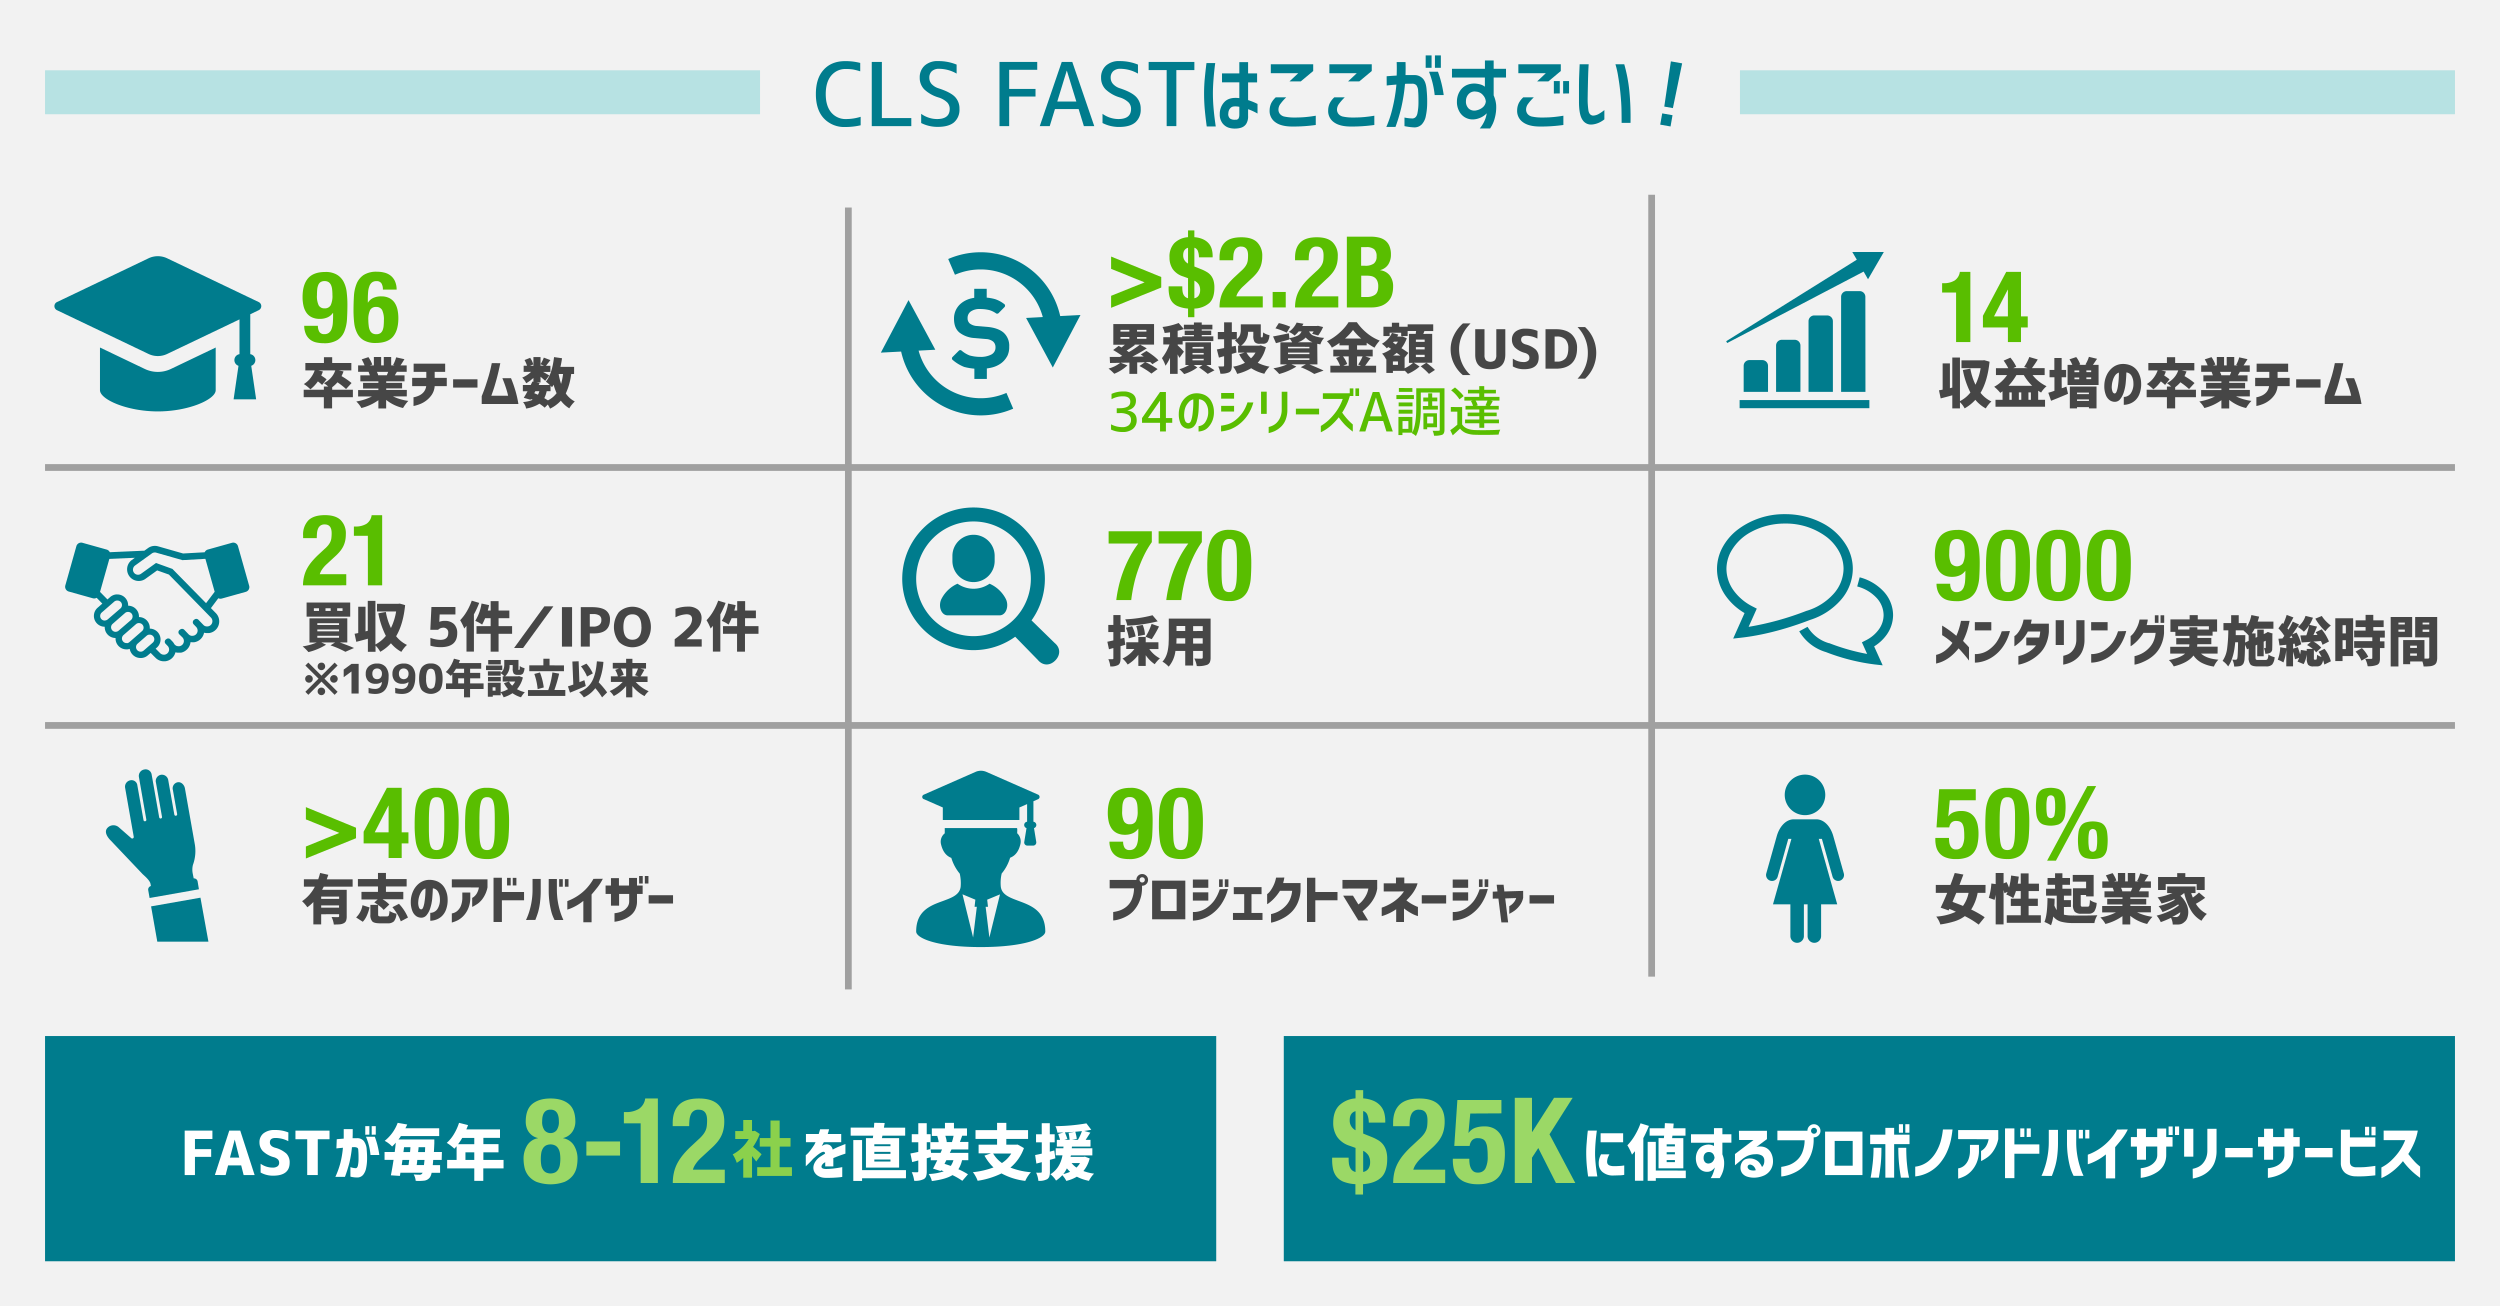 <svg xmlns="http://www.w3.org/2000/svg" viewBox="0 0 1110 580"><defs><style>.cls-1{fill:#f2f2f2;}.cls-2{fill:#007c8d;}.cls-3{fill:#464646;}.cls-4{fill:#59be00;}.cls-5{fill:none;stroke:#a0a0a0;stroke-miterlimit:10;stroke-width:3px;}.cls-6{fill:#fff;}.cls-7{fill:#9bd866;}.cls-8{fill:#8bd14c;}.cls-9{fill:#b7e2e3;}</style></defs><g id="レイヤー_2" data-name="レイヤー 2"><g id="テキスト"><rect class="cls-1" width="1110" height="580"/><path class="cls-2" d="M114.89,134.13,74.25,114.7a9.63,9.63,0,0,0-8.34,0L25.27,134.13a2,2,0,0,0,0,3.58l40.64,19.43a9.63,9.63,0,0,0,8.34,0l32.08-15.33v15.44a2.67,2.67,0,0,0-.44,5.17l-2.17,14.87h10l-2.17-14.87a2.67,2.67,0,0,0-.43-5.17V139.53l3.78-1.82a2,2,0,0,0,0-3.58Zm-44.81,31a13.49,13.49,0,0,1-5.81-1.32L44.39,154.3v18.94c0,4.15,12.1,9.43,25.69,9.43s25.69-5.28,25.69-9.43V154.3l-19.88,9.51A13.49,13.49,0,0,1,70.08,165.13Z"/><path class="cls-3" d="M156.68,173.05v3.32h-9.23v4.95h-3.66v-4.95h-8.95v-3.32h8.95v-1.43h1.93a14.91,14.91,0,0,0-1.9-1.5,10.21,10.21,0,0,0,3.11-2.36,9.21,9.21,0,0,0,1.93-3.31h-7.57l2.08.49a13.45,13.45,0,0,1-.75,1.8,22.36,22.36,0,0,1,2.39,1.69l-2,2.48a18.58,18.58,0,0,0-1.87-1.57,16.33,16.33,0,0,1-3.33,3.52,16.13,16.13,0,0,0-2.91-2.34,10.77,10.77,0,0,0,2.91-2.58,12,12,0,0,0,1.92-3.49h-4.15v-3.29h8.25v-2.57h3.66v2.57H156v3.29h-5.7l2.23.46a18,18,0,0,1-.89,2.09,30.69,30.69,0,0,1,4.45,3.07l-2.44,2.67a31.32,31.32,0,0,0-3.82-3,13.9,13.9,0,0,1-2.34,2.18v1.13Z"/><path class="cls-3" d="M180.61,176h-6.14a22.78,22.78,0,0,0,6.85,2,11.2,11.2,0,0,0-1.24,1.46,19.13,19.13,0,0,0-1.13,1.7,18.72,18.72,0,0,1-7.5-3.61v3.82H168v-3.68a22.1,22.1,0,0,1-7.55,3.47,12,12,0,0,0-2.25-2.9,24.18,24.18,0,0,0,6.94-2.23H159v-2.84h9v-.68h-6.8V170H168v-.68h-8v-2.67h4.2a16.44,16.44,0,0,0-.56-1.57H159v-2.83h2.88a19.94,19.94,0,0,0-1.29-2.68l3-1a15.41,15.41,0,0,1,1.71,3.3l-1.08.38H166v-3.75h3.23v3.75h1.17v-3.75h3.28v3.75h1.57l-.7-.22a16.12,16.12,0,0,0,1.34-3.37l3.68.82c-.83,1.36-1.42,2.28-1.76,2.77h2.76v2.83h-4.36c0,.08-.18.31-.41.7s-.39.68-.5.87h4.31v2.67h-8.13V170h7.05v2.46h-7.05v.68h9.16Zm-8.27-10.9h-5a9.43,9.43,0,0,1,.6,1.52l-.28,0h4.08A15.74,15.74,0,0,0,172.34,165.1Z"/><path class="cls-3" d="M183,171.43v-3.66h6.28v-2.65h-5.63v-3.65h14v3.65H193v2.65h5.37v3.66H193a7.92,7.92,0,0,1-1.31,3.87,11,11,0,0,1-2.43,2.55,11.37,11.37,0,0,1-2.62,1.5,18,18,0,0,1-2.16.72l-.88.2v-3.9a3.73,3.73,0,0,0,.85-.16,9.13,9.13,0,0,0,1.85-.7,5.79,5.79,0,0,0,1.87-1.5,5.14,5.14,0,0,0,1.06-2.58Z"/><path class="cls-3" d="M201.18,172.09v-3.68H212v3.68Z"/><path class="cls-3" d="M222.13,161.26c-.53,2.62-1.08,5-1.63,7s-1.05,3.73-1.49,5-.73,2.11-.87,2.44h7.46a35.12,35.12,0,0,0-1-3.6c-.43-1.32-.94-2.71-1.55-4.18h3.84a53.72,53.72,0,0,1,2,5.72,47.5,47.5,0,0,1,1.28,5.74H213.88v-3.49q1-2.42,1.69-4.48t1.47-4.68q.75-2.62,1.31-5.51Z"/><path class="cls-3" d="M254.89,166.06H253.6a27.31,27.31,0,0,1-2.39,8.63,10.73,10.73,0,0,0,4,3.56,11.21,11.21,0,0,0-1.31,1.42,11,11,0,0,0-1.13,1.63,13.42,13.42,0,0,1-3.75-3.4,15.77,15.77,0,0,1-4.8,3.54,13.61,13.61,0,0,0-1-1.83L241.84,181a21.69,21.69,0,0,0-2.32-1.76,15.86,15.86,0,0,1-5.93,2.16,6.3,6.3,0,0,0-1.36-2.88,13.76,13.76,0,0,0,4.29-1l-.78-.35-.19.33-3-.87q.8-1.26,1.68-2.91h-2.08v-2.79h3.51c.47-1,.72-1.47.73-1.52l.45.09V167.8a17.47,17.47,0,0,1-3.21,2.36,9.52,9.52,0,0,0-1.76-2.5,12.89,12.89,0,0,0,3.94-2.56h-3.31v-2.72H234a13.74,13.74,0,0,0-1.1-2.51l2.48-1a9.14,9.14,0,0,1,1.39,2.93l-1.43.61h1.5v-3.86H240v3.16a16.32,16.32,0,0,0,1.46-2.93l2.93,1.12c-.22.27-.55.69-1,1.27s-.76,1-1,1.24h2v2.72h-3.26c1.41.78,2.32,1.31,2.74,1.6l-1.8,2.36c-.32-.31-1-.92-2.07-1.83v2.54h-1.89l1.47.3-.4.84h4.93a16.21,16.21,0,0,0-1.74-1.5q2.72-3.25,3.63-10.89l3.54.51c-.18,1.33-.42,2.6-.7,3.82h6.07Zm-17.2,7.64-.47.89c.26.1.8.32,1.62.68a8.3,8.3,0,0,0,.63-1.57Zm2.29-12v.65h1.53Zm4.46,12h-1.71a11.62,11.62,0,0,1-1.06,3.07c.33.19.87.53,1.62,1a11.1,11.1,0,0,0,3.84-3.19,24.58,24.58,0,0,1-1.31-3.75,11.19,11.19,0,0,1-.73,1.08c-.23-.26-.45-.49-.65-.68Zm5.6-7.64h-2a30.24,30.24,0,0,0,1.08,4.39A27.26,27.26,0,0,0,250,166.06Z"/><path class="cls-4" d="M141.81,147.36a2.45,2.45,0,0,0,2.23,1,3.14,3.14,0,0,0,2-.6,3.7,3.7,0,0,0,1.16-1.65,9,9,0,0,0,.56-2.5c.08-1,.13-2,.13-3.17v-1.5h-.09a5.69,5.69,0,0,1-2.27,1.92,8.07,8.07,0,0,1-3.58.72,7.83,7.83,0,0,1-3.52-.72,6.2,6.2,0,0,1-2.36-2,8.89,8.89,0,0,1-1.32-3.08,17,17,0,0,1-.41-3.89c0-3.61.79-6.37,2.39-8.27s4.16-2.86,7.68-2.86a9.68,9.68,0,0,1,5.19,1.21,8,8,0,0,1,3,3.21,13.26,13.26,0,0,1,1.34,4.64,46.4,46.4,0,0,1,.31,5.5q0,3.34-.19,6.45a17.2,17.2,0,0,1-1.19,5.47,8.08,8.08,0,0,1-3.13,3.77,10.93,10.93,0,0,1-6,1.38,15.59,15.59,0,0,1-3.23-.33,6.82,6.82,0,0,1-2.75-1.23,6.48,6.48,0,0,1-1.92-2.42,9.19,9.19,0,0,1-.77-3.76h6.08A5.11,5.11,0,0,0,141.81,147.36Zm-.33-11.82a2.82,2.82,0,0,0,2.64,1.37,2.87,2.87,0,0,0,2.69-1.37,9.49,9.49,0,0,0,.79-4.53,21,21,0,0,0-.13-2.46,6.52,6.52,0,0,0-.51-2,3.1,3.1,0,0,0-1.05-1.28,3.21,3.21,0,0,0-1.79-.46,3.25,3.25,0,0,0-1.82.46,2.93,2.93,0,0,0-1,1.3,6.8,6.8,0,0,0-.46,2c-.07.75-.11,1.56-.11,2.44A9.49,9.49,0,0,0,141.48,135.54Z"/><path class="cls-4" d="M169.37,125.82a2.49,2.49,0,0,0-2.23-1,3.15,3.15,0,0,0-2,.6A3.75,3.75,0,0,0,164,127.1a9.06,9.06,0,0,0-.55,2.5c-.08,1-.13,2-.13,3.17v1.54h.09a5.54,5.54,0,0,1,2.27-2,8.07,8.07,0,0,1,3.58-.72,7.86,7.86,0,0,1,3.52.72,6.28,6.28,0,0,1,2.36,2,8.89,8.89,0,0,1,1.32,3.08,17.52,17.52,0,0,1,.41,3.89q0,5.42-2.39,8.21t-7.68,2.79a10.19,10.19,0,0,1-5.19-1.14,7.52,7.52,0,0,1-3-3.15,13.48,13.48,0,0,1-1.35-4.64,48.67,48.67,0,0,1-.3-5.5q0-3.3.19-6.4a17.45,17.45,0,0,1,1.19-5.5,8.57,8.57,0,0,1,3.1-3.85,10.5,10.5,0,0,1,6-1.45,13.29,13.29,0,0,1,3.23.39,7.55,7.55,0,0,1,2.75,1.32,6.82,6.82,0,0,1,1.92,2.44,9.24,9.24,0,0,1,.77,3.77H170A5.19,5.19,0,0,0,169.37,125.82Zm-5.66,18.83a6.44,6.44,0,0,0,.51,2,3.1,3.1,0,0,0,1.05,1.28,3.21,3.21,0,0,0,1.79.46,3.25,3.25,0,0,0,1.82-.46,2.88,2.88,0,0,0,1-1.3,7.15,7.15,0,0,0,.46-2c.07-.75.11-1.56.11-2.44a9.64,9.64,0,0,0-.79-4.53,2.82,2.82,0,0,0-2.64-1.37,2.86,2.86,0,0,0-2.69,1.37,9.52,9.52,0,0,0-.79,4.53A21,21,0,0,0,163.71,144.65Z"/><line class="cls-5" x1="20" y1="207.57" x2="1090" y2="207.57"/><line class="cls-5" x1="20" y1="322.1" x2="1090" y2="322.1"/><line class="cls-5" x1="376.67" y1="92.14" x2="376.67" y2="439.3"/><line class="cls-5" x1="733.33" y1="86.47" x2="733.33" y2="433.63"/><path class="cls-4" d="M498.41,191.81a11.75,11.75,0,0,1-5.11-1.08v-2.34a10.6,10.6,0,0,0,5,1.26,4.3,4.3,0,0,0,2.86-.84,3,3,0,0,0,1-2.39,2.47,2.47,0,0,0-1.19-2.26,7.76,7.76,0,0,0-3.94-.74h-1.2v-2.16H497q4.84,0,4.85-2.88c0-1.61-1.11-2.42-3.33-2.42a10.26,10.26,0,0,0-5,1.29v-2.36a12.49,12.49,0,0,1,5.37-1.08,6.6,6.6,0,0,1,4,1.1,3.53,3.53,0,0,1,1.47,3q0,3.35-3.75,4.31v.05q4.08.6,4.08,4.29a4.78,4.78,0,0,1-1.67,3.87A7,7,0,0,1,498.41,191.81Z"/><path class="cls-4" d="M517.66,185.62h2.81v2.11h-2.81v3.84h-2.6v-3.84h-8v-2.11l8-11.58h2.6Zm-2.6,0v-7.76h0l-5.34,7.71v.05Z"/><path class="cls-4" d="M536.43,182.46a6.51,6.51,0,0,0-1.12-3.52,3.84,3.84,0,0,0-3-1.66q0,2.79-.15,5.07a21.44,21.44,0,0,1-.74,4.38,5.18,5.18,0,0,1-1.65,2.88,3.62,3.62,0,0,1-2.29.72,3.86,3.86,0,0,1-3.44-2.59,10.25,10.25,0,0,1-.66-4,10.7,10.7,0,0,1,1-4.47,8.35,8.35,0,0,1,2.59-3.22,7,7,0,0,1,3.61-1.4,8.79,8.79,0,0,1,4,.59,6.52,6.52,0,0,1,3.06,2.63,9.59,9.59,0,0,1,1.34,4.81,10,10,0,0,1-.76,4.32,9.33,9.33,0,0,1-1.9,2.84,5.34,5.34,0,0,1-2.38,1.42,7.81,7.81,0,0,1-1.78.35v-2.41a3.89,3.89,0,0,0,3-1.79A8,8,0,0,0,536.43,182.46Zm-8.93,5.43c.63,0,1.08-.36,1.36-1.18a13.37,13.37,0,0,0,.61-2.73c.13-1,.22-2,.29-3.12s.09-2.25.06-3.54a4,4,0,0,0-2.22,1.48,6.65,6.65,0,0,0-1.43,2.53,10.35,10.35,0,0,0-.4,2.42,6.86,6.86,0,0,0,.4,3A1.61,1.61,0,0,0,527.5,187.89Z"/><path class="cls-4" d="M542.19,177v-2.51h5.74V177Zm14.3,1.71a18.82,18.82,0,0,1-2.87,6.09,17.07,17.07,0,0,1-4,4,15.07,15.07,0,0,1-3.88,2,18.52,18.52,0,0,1-3.59.78V189a19.15,19.15,0,0,0,3-.63,10.11,10.11,0,0,0,3.23-1.72,15.78,15.78,0,0,0,3.12-3.19,16.6,16.6,0,0,0,2.37-4.79Zm-14.3,4v-2.51h5.74v2.51Z"/><path class="cls-4" d="M559.91,183.77V173.9h2.51v9.87Zm3.38,5.81a8.45,8.45,0,0,0,1.8-.63,6.35,6.35,0,0,0,1.82-1.31,7.92,7.92,0,0,0,1.5-2.28,8.49,8.49,0,0,0,.67-3.44v-8h2.51v8a12,12,0,0,1-.89,4.74,8.54,8.54,0,0,1-2.29,3.13,10.61,10.61,0,0,1-2.69,1.73,15.09,15.09,0,0,1-2.43.78Z"/><path class="cls-4" d="M575.37,184v-2.56h10.31V184Z"/><path class="cls-4" d="M587.35,177.11v-2.5h11.93v-2.16h1.62v3.37h-1.57a25,25,0,0,1-1.08,3.05,32.18,32.18,0,0,1-2.32,4.34,32.71,32.71,0,0,0,2.27,2.88,29.21,29.21,0,0,0,2.44,2.37v3.18c-.23-.17-.69-.53-1.37-1.09a25.69,25.69,0,0,1-2.19-2,32,32,0,0,1-2.67-3.27,29.81,29.81,0,0,1-3.26,3.5,20.52,20.52,0,0,1-2.7,2.05,17.32,17.32,0,0,1-2,1.1v-2.81a20.19,20.19,0,0,0,3.48-2.6,27.17,27.17,0,0,0,3.37-3.85,21.6,21.6,0,0,0,2.87-5.53Zm14.46-1.29v-3.37h1.62v3.37Z"/><path class="cls-4" d="M603.51,191.57l6-17.53h2.89l6,17.53h-2.84l-1.43-4.66h-6.47l-1.43,4.66Zm4.78-6.72h5.21l-2.58-8.39h0Z"/><path class="cls-4" d="M627.78,175.4v1.78H620V175.4Zm13.57-3V190.8c0,1.17-.32,1.91-1,2.23a9.81,9.81,0,0,1-3.63.42,8.36,8.36,0,0,0-.63-2.2,22.28,22.28,0,0,0,2.69,0,.4.4,0,0,0,.47-.47V174.3h-8.41v6.75q0,8.63-2.18,12.54a6.9,6.9,0,0,0-1.76-1.22l.14-.26h-4.36v1.06h-1.78v-8.06h6.19V192c1.15-2.32,1.73-6,1.73-10.95v-8.67Zm-14.2,6.28v1.73H621v-1.73Zm-6.16,5v-1.76h6.16v1.76Zm6.11-11.37V174h-6v-1.73Zm-1.78,18.12v-3.47h-2.6v3.47Zm6.42-10.18h2.37v-2h-2.18V176.5h2.18v-1.85h1.78v1.85h2.27v1.69h-2.27v2h2.53v1.67h-6.68Zm6.31,9.45h-4.39v.89H632v-7.1h6ZM636.38,185h-2.72V188h2.72Z"/><path class="cls-4" d="M649.19,180.75v7.68q1.42,2.32,5.6,2.51c1.34.06,3.19.08,5.54.05s4.28-.1,5.78-.21a8.61,8.61,0,0,0-.73,2.18c-3.75.15-7.29.18-10.61.07a11.63,11.63,0,0,1-3.87-.74,6.51,6.51,0,0,1-2.65-2q-1.34,1.31-3.23,3L643.91,191a30.08,30.08,0,0,0,3.14-2.44v-5.79h-2.88v-2.06Zm.65-4.88L648,177.3a16,16,0,0,0-3.7-4l1.71-1.26a26.28,26.28,0,0,1,2.2,1.95A11.1,11.1,0,0,1,649.84,175.87Zm3.26,2.18.87-.19h-3.8v-1.64h6.61v-1.54h-5v-1.62h5v-1.62H659v1.62h5.18v1.62H659v1.54h6.77v1.64h-3.89l.89.24c-.36.67-.75,1.37-1.19,2.11h3.87v1.61H659v1.39h5.53v1.59H659v1.48h6.54v1.66H659v2h-2.18v-2h-6.33v-1.66h6.33V184.8h-5.2v-1.59h5.2v-1.39h-6.14v-1.61H654A9.32,9.32,0,0,0,653.1,178.05Zm7.13,2.16-.68-.21c.32-.69.62-1.4.89-2.14h-5.28a6.4,6.4,0,0,1,.94,2.14l-.84.21Z"/><path class="cls-3" d="M510.69,160.75l-2.13,0a40.11,40.11,0,0,1,5.41,3.12l-2.74,2a34.27,34.27,0,0,0-5.32-3.36l2.44-1.68-3.43.09V166h-3.47v-5l-3.86.07,3,1.17a19.06,19.06,0,0,1-5.86,3.71,20.91,20.91,0,0,0-2.53-2.3,14.78,14.78,0,0,0,5.18-2.55l-4.54.07-.12-2.7,4.52,0,1-.47a41.91,41.91,0,0,0-4-2.58l2.43-1.83a12,12,0,0,1,1.29.7c.14-.09.64-.5,1.5-1.24h-5.15v-9.16H512.4V153h-8.81l.33.14q-1.69,1.28-3.68,2.49l.31.22.37.27.3.21a41.48,41.48,0,0,0,4.95-3.33l3,1.67a68.72,68.72,0,0,1-6.42,3.7l5.06-.07-.75-.53-.56-.38,2.53-1.55c1,.61,2,1.3,3,2.07a17.28,17.28,0,0,1,2.33,2.08l-2.72,1.71A8.13,8.13,0,0,0,510.69,160.75Zm-13.2-14.3v.77h3.94v-.77Zm0,3.19v.79h3.94v-.79ZM509,147.22v-.77h-4.15v.77Zm0,3.21v-.79h-4.15v.79Z"/><path class="cls-3" d="M525.66,156.15l-2,2.75c0-.07-.29-.58-.79-1.55V166h-3.38v-7.14a19.09,19.09,0,0,1-2,3.53,15.54,15.54,0,0,0-1.59-3.37,21.7,21.7,0,0,0,3.35-6.07h-2.75v-3.24h3v-2.15c-.86.12-1.66.22-2.41.28a9.66,9.66,0,0,0-.94-2.67,28.81,28.81,0,0,0,7.17-1.76l2.3,2.67a22.8,22.8,0,0,1-2.74.8v2.83h2v-.39h5.23v-.57H526v-1.94h4.1v-.56h-4.45v-2.07h4.45v-1h3.47v1h4.73v2.07h-4.73v.56h4.22v1.94h-4.22v.57h5.15v2.11H525.1v1.52h-2.2v.4A31.31,31.31,0,0,1,525.66,156.15Zm12.05,5.91h-2.13c1.78,1.11,3,1.89,3.65,2.34l-3,1.6a43.75,43.75,0,0,0-3.84-2.84l1.52-1.1H530l1.62,1.1a19.46,19.46,0,0,1-5.86,2.93,19,19,0,0,0-2.11-2.16,17.81,17.81,0,0,0,4.29-1.87h-1.61V152h11.34Zm-8.23-8v.7h4.95V154Zm0,2.63v.72h4.95v-.72Zm0,2.64V160h4.95v-.71Z"/><path class="cls-3" d="M559.75,153.32l2.29.84a15.87,15.87,0,0,1-3.61,6.92,19.47,19.47,0,0,0,5.23,1.71,13,13,0,0,0-2.3,3.16,18.74,18.74,0,0,1-5.83-2.46,22.53,22.53,0,0,1-6.24,2.51,10.6,10.6,0,0,0-1.78-3.19,17.91,17.91,0,0,0,5.25-1.73,16.74,16.74,0,0,1-2.58-3.78l2.46-.75h-2.93v-3.12h.66a10.47,10.47,0,0,0-2.08-2.27,4.57,4.57,0,0,0,.75-.47h-2.11v3.19l1.75-.35.33,3-2.08.61v5.18a5.83,5.83,0,0,1-.25,1.91,2,2,0,0,1-.93,1.07,8.59,8.59,0,0,1-3.91.61,10.18,10.18,0,0,0-.94-3.19c.56,0,1.28,0,2.14,0,.31,0,.46-.17.46-.45v-4.12c-.25.06-.63.16-1.14.31l-1.15.32-.92-3.63,3.21-.61v-3.92h-2.79v-3.21h2.79v-4.31h3.43v4.31h2.22v3.12a3.93,3.93,0,0,0,1.42-1.82,6.88,6.88,0,0,0,.34-2.26V144h8.88V149a2.75,2.75,0,0,0,.05.67.2.2,0,0,0,.21.12h.33q.21,0,.3-.42a9.68,9.68,0,0,0,.12-1.78,7.21,7.21,0,0,0,2.84,1.22,6.17,6.17,0,0,1-.85,3,2.37,2.37,0,0,1-2,.82h-1.41a2.84,2.84,0,0,1-2.3-.76,4.79,4.79,0,0,1-.61-2.83v-1.73h-2.32a7.42,7.42,0,0,1-3.11,6.16h8.08Zm-2.3,3.23h-4a10.5,10.5,0,0,0,2,2.53A10.6,10.6,0,0,0,557.45,156.55Z"/><path class="cls-3" d="M584.94,161.8H581.4q4.54,1.86,6.26,2.74l-4.13,1.5a34.14,34.14,0,0,0-6-3l2.28-1.27h-6.4l2.18,1a27.31,27.31,0,0,1-7.62,3.28,22.47,22.47,0,0,0-2.58-2.53,24.83,24.83,0,0,0,6.1-1.74h-3V152h5.21a7.65,7.65,0,0,0-1.24-1.83l.07.54q-2.57.75-6,1.66l-1.29-3q1.54-.24,7-1.38l.24,2.11a11.89,11.89,0,0,0,3.79-1.12,3.47,3.47,0,0,0,1.62-1.84h-1.27a13.29,13.29,0,0,1-1.82,1.85,7.59,7.59,0,0,0-2.61-1.61,10.26,10.26,0,0,0,3.52-4.15l3,.51c0,.11-.14.28-.26.51a5.07,5.07,0,0,0-.26.5h6.47l.52-.09,2.27.54a18,18,0,0,1-2.18,3.77l-2.7-.77a8.81,8.81,0,0,0,.68-1.06h-2a3.56,3.56,0,0,0,1.88,1.87,15.25,15.25,0,0,0,4.8,1,8.07,8.07,0,0,0-1.69,2.88c-.45-.06-.91-.15-1.38-.26Zm-12.07-16.71-1.57,2.63a28.27,28.27,0,0,0-5-1.93l1.5-2.34A25.85,25.85,0,0,1,572.87,145.09Zm-1,8.88v.68h9.51V154Zm0,2.58v.68h9.51v-.68Zm0,2.56v.7h9.51v-.7Zm4.26-7.15h6.61a7.66,7.66,0,0,1-3-2.11A8.16,8.16,0,0,1,576.17,152Z"/><path class="cls-3" d="M606.18,158.24l2.34.82c-1.48,2.06-2.29,3.17-2.41,3.33H611v3H590.68v-3H595a16,16,0,0,0-1.8-3.42l1.78-.73h-3v-3h6.87v-1.92h-4.13v-1.05a31.9,31.9,0,0,1-3.37,2.08,11,11,0,0,0-2.18-2.83,23.59,23.59,0,0,0,5.6-3.8,21.69,21.69,0,0,0,4-4.66h3.66a23.82,23.82,0,0,0,4.62,4.94,20.73,20.73,0,0,0,5.55,3.23,16.92,16.92,0,0,0-2.32,3.15,36.41,36.41,0,0,1-3.47-2.18v1.12h-4.27v1.92h6.94v3Zm-7.36,0h-2.53a13.52,13.52,0,0,1,1.87,3.37l-1.73.78h2.39Zm-1.64-7.92h7.21a25.13,25.13,0,0,1-3.65-3.82A23.05,23.05,0,0,1,597.18,150.32Zm7.85,7.92h-2.49v4.15h1.76l-1.26-.54A23.76,23.76,0,0,0,605,158.24Z"/><path class="cls-3" d="M635.89,148.23v12.82h-8.14l2.53,1.67a13.31,13.31,0,0,1-2.37,1.8A18.65,18.65,0,0,1,625.1,166c-.32-.37-.81-.87-1.45-1.48v.14h-5.2v.92h-2.91v-6.07l-.14,0a8.71,8.71,0,0,0-1.76-2.5,14,14,0,0,0,4-2.09l-1.19-.82c-.2.16-.45.34-.73.54a10.67,10.67,0,0,0-2.15-2,11,11,0,0,0,2.63-2.1,9.65,9.65,0,0,0,1.82-2.73l2.81.73c-.09.2-.24.51-.44.91h1.73l.49-.11,2,.86a15.86,15.86,0,0,1-2.37,4.39c1.32.84,2.34,1.54,3.08,2.11l-1.67,2.08v4.74a14,14,0,0,0,3.75-2.42h-1.83V148.23h3c.07-.44.14-.86.18-1.26H625v2.25h-2.88v-1.48H617v1.48h-2.76v-4.15H618v-1.78h3.23v1.78H625V144h11.35v3h-3.92l-.49,1.26ZM620.7,162v-1.52h-2.25V162Zm0-10.31h-1.8l-.21.24-.19.2,1.26.82A13.75,13.75,0,0,0,620.72,151.68Zm-2.15,6.16h3.21l-1.62-1.17Q619,157.59,618.57,157.84Zm14-6.07v-1h-3.89v1Zm0,3.35v-1h-3.89v1Zm0,3.4v-1h-3.89v1Zm-1.78,4.13,2.53-1.6a32.22,32.22,0,0,1,3.82,3.19L634.46,166A28.19,28.19,0,0,0,630.8,162.65Z"/><path class="cls-3" d="M644.08,155.05a14,14,0,0,1,1.47-6.22,16.77,16.77,0,0,1,4-5.24h3.37q-5.08,5.21-5.08,11.46a15.47,15.47,0,0,0,5.08,11.49H649.5a15.6,15.6,0,0,1-4-5.18A14.56,14.56,0,0,1,644.08,155.05Z"/><path class="cls-3" d="M659.12,146.17v11.46a3.5,3.5,0,0,0,.62,2.33,3.3,3.3,0,0,0,4,0,3.5,3.5,0,0,0,.62-2.33V146.17h4v11.18q0,6.59-6.72,6.58T655,157.35V146.17Z"/><path class="cls-3" d="M682.61,150.34a11.11,11.11,0,0,0-5-1.26c-1.49,0-2.23.57-2.23,1.73,0,1,.64,1.68,1.92,2.09a10.73,10.73,0,0,1,4.61,2.35,4.93,4.93,0,0,1,1.27,3.53c0,3.44-2.16,5.15-6.49,5.15a9.86,9.86,0,0,1-5-1.24v-3.47a8.25,8.25,0,0,0,4.71,1.53,3.22,3.22,0,0,0,2-.5,1.62,1.62,0,0,0,.65-1.4,1.87,1.87,0,0,0-.45-1.3,3.6,3.6,0,0,0-1.58-.86,10.26,10.26,0,0,1-4.38-2.39,4.93,4.93,0,0,1-1.34-3.49,4.38,4.38,0,0,1,1.57-3.56,6.79,6.79,0,0,1,4.5-1.32,13.22,13.22,0,0,1,5.29,1Z"/><path class="cls-3" d="M700.21,154.7q0,4.38-2.43,6.69c-1.62,1.54-3.93,2.31-6.95,2.31h-4.62V146.17h4.62c3,0,5.33.75,6.95,2.24A8.12,8.12,0,0,1,700.21,154.7Zm-3.89,0a5.53,5.53,0,0,0-1.28-4,5.14,5.14,0,0,0-3.79-1.28h-1v11.13h1a4.88,4.88,0,0,0,3.81-1.37Q696.32,157.77,696.32,154.7Z"/><path class="cls-3" d="M705,156.69a16.16,16.16,0,0,0-4.57-11.46h3.35a15,15,0,0,1,3.66,5.18,15.91,15.91,0,0,1,0,12.55,15,15,0,0,1-3.66,5.17h-3.35A16.12,16.12,0,0,0,705,156.69Z"/><path class="cls-4" d="M508.2,125.37l-14.87-6v-5.46L515.59,123v4.67l-22.26,9v-5.33Z"/><path class="cls-4" d="M523.07,136a6.41,6.41,0,0,1-2.62-1.94,6.64,6.64,0,0,1-1.25-2.75,14.89,14.89,0,0,1-.33-3.26v-.92h6.07c0,.62,0,1.21.06,1.78a6.06,6.06,0,0,0,.33,1.56,3.44,3.44,0,0,0,.77,1.21,2.93,2.93,0,0,0,1.39.73v-8.89l-2.2-.79a8.81,8.81,0,0,1-4.62-3.28,9.15,9.15,0,0,1-1.41-5.17,8.75,8.75,0,0,1,2.13-6.31,9.63,9.63,0,0,1,6.1-2.66v-3h2.81v3a11.16,11.16,0,0,1,4,1,7.3,7.3,0,0,1,2.49,1.91,6.51,6.51,0,0,1,1.27,2.55,11.5,11.5,0,0,1,.36,2.86v.62h-6.08a8.44,8.44,0,0,0-.48-2.8A2.39,2.39,0,0,0,530.3,110v8.32l3.48,1.4a17.66,17.66,0,0,1,2.22,1.15,6.51,6.51,0,0,1,1.7,1.52,6.81,6.81,0,0,1,1.1,2.17,10.91,10.91,0,0,1,.39,3.13c0,3.17-.75,5.45-2.26,6.86A10.49,10.49,0,0,1,530.3,137v3.83h-2.81V137A14.24,14.24,0,0,1,523.07,136Zm2.26-22.69a4,4,0,0,0,2.16,3.7v-7C526.05,110.42,525.33,111.54,525.33,113.35Zm6.93,17.8a4.2,4.2,0,0,0,.6-2.22,4.82,4.82,0,0,0-.64-2.64,5,5,0,0,0-1.92-1.63v7.79A2.87,2.87,0,0,0,532.26,131.15Z"/><path class="cls-4" d="M541.47,136.5a17,17,0,0,1,.42-3.87,13.94,13.94,0,0,1,1.27-3.44,18.69,18.69,0,0,1,2.16-3.19,32.3,32.3,0,0,1,3-3.14l2.55-2.38a14.27,14.27,0,0,0,1.7-1.71,7.67,7.67,0,0,0,1-1.59,6,6,0,0,0,.46-1.71,18.9,18.9,0,0,0,.11-2.12q0-3.87-3.08-3.87a3.12,3.12,0,0,0-1.87.49,3.17,3.17,0,0,0-1.06,1.32,6.07,6.07,0,0,0-.48,1.93c-.07.74-.11,1.51-.11,2.33h-6.07v-1.18c0-2.91.77-5.14,2.33-6.69s4-2.33,7.35-2.33c3.17,0,5.51.73,7,2.2a8.33,8.33,0,0,1,2.29,6.29,13.62,13.62,0,0,1-.27,2.79,10.27,10.27,0,0,1-.83,2.49,11.81,11.81,0,0,1-1.5,2.31,21.71,21.71,0,0,1-2.24,2.31L552.12,127a13.05,13.05,0,0,0-2.2,2.49,7.3,7.3,0,0,0-1,2.09h11.75v4.93Z"/><path class="cls-4" d="M570.87,136.5h-5.81v-6.87h5.81Z"/><path class="cls-4" d="M575,136.5a17,17,0,0,1,.42-3.87,14,14,0,0,1,1.28-3.44,19.21,19.21,0,0,1,2.15-3.19,32.46,32.46,0,0,1,3-3.14l2.55-2.38a14.11,14.11,0,0,0,1.69-1.71,6.91,6.91,0,0,0,1-1.59,6,6,0,0,0,.47-1.71,19.09,19.09,0,0,0,.1-2.12c0-2.58-1-3.87-3.08-3.87a2.89,2.89,0,0,0-2.92,1.81,6.07,6.07,0,0,0-.48,1.93,21.6,21.6,0,0,0-.12,2.33H575v-1.18q0-4.37,2.33-6.69c1.56-1.56,4-2.33,7.35-2.33q4.75,0,7,2.2a8.29,8.29,0,0,1,2.29,6.29,14.38,14.38,0,0,1-.26,2.79,10.74,10.74,0,0,1-.84,2.49,11.37,11.37,0,0,1-1.5,2.31,20.77,20.77,0,0,1-2.24,2.31L585.66,127a13.41,13.41,0,0,0-2.2,2.49,7.24,7.24,0,0,0-1,2.09H594.2v4.93Z"/><path class="cls-4" d="M608.64,105.08a15.07,15.07,0,0,1,3.59.4,7.3,7.3,0,0,1,2.84,1.32,6.08,6.08,0,0,1,1.84,2.46,9.64,9.64,0,0,1,.66,3.79,7.82,7.82,0,0,1-1.18,4.37,6,6,0,0,1-3.57,2.49V120a6.22,6.22,0,0,1,4.18,2.24,7.76,7.76,0,0,1,1.54,5.06,12.68,12.68,0,0,1-.48,3.52,7.33,7.33,0,0,1-1.65,2.93,8.35,8.35,0,0,1-3,2,12.52,12.52,0,0,1-4.64.75H598V105.08ZM606.18,118A6.28,6.28,0,0,0,610,117a3.84,3.84,0,0,0,1.21-3.19,4,4,0,0,0-1.1-3.17,5.35,5.35,0,0,0-3.48-.92h-2.29V118Zm.66,13.86a6.15,6.15,0,0,0,3.69-1c.94-.67,1.41-1.92,1.41-3.74a5.9,5.9,0,0,0-.37-2.26,3.93,3.93,0,0,0-1-1.46,3.84,3.84,0,0,0-1.52-.77,8.34,8.34,0,0,0-1.94-.22h-2.73v9.46Z"/><path class="cls-2" d="M435.43,112A36.2,36.2,0,0,0,421,115l3,7a28.6,28.6,0,0,1,39,18.77l-7.42.4,7.55,14,3.56,6.61.75,1.4.46-.88,2.5-4.73,9.33-17.71-9,.47A36.22,36.22,0,0,0,435.43,112Zm-31.29,22.64-.75-1.39-.46.86-2.5,4.76-9.33,17.69,9-.47a36.22,36.22,0,0,0,49.76,25.36l-3-7a28.61,28.61,0,0,1-39-18.77l7.42-.4-7.55-14Zm43,23.59a9.29,9.29,0,0,1-2.7,3.09,11.67,11.67,0,0,1-4.11,1.87,17,17,0,0,1-2.17.4v4.65h-5.54v-4.55a25.61,25.61,0,0,1-4.5-.77,17.42,17.42,0,0,1-5-3,.91.91,0,0,1-.18-1.43l2.78-2.77a.89.89,0,0,1,1.12-.13,12.59,12.59,0,0,0,3.65,2.23,18.2,18.2,0,0,0,4.69.64,10.23,10.23,0,0,0,4.88-1,3.46,3.46,0,0,0,1.94-3.26,3.31,3.31,0,0,0-1-2.51,5.43,5.43,0,0,0-3.22-1.16l-5-.43a12.14,12.14,0,0,1-6.8-2.46q-2.4-2-2.4-6.13a8.69,8.69,0,0,1,.92-4.05,8.81,8.81,0,0,1,2.52-3,11,11,0,0,1,3.71-1.84,18,18,0,0,1,1.83-.39v-4h5.54v3.91a21.55,21.55,0,0,1,3.67.66,13.45,13.45,0,0,1,4,2.12.9.9,0,0,1,.21,1.44l-2.6,2.65a.91.91,0,0,1-1.06.17,10.7,10.7,0,0,0-2.87-1.45,16.44,16.44,0,0,0-4.2-.52,6.7,6.7,0,0,0-4.26,1.11,3.48,3.48,0,0,0-1.38,2.88,3,3,0,0,0,1,2.45,5.9,5.9,0,0,0,3.31,1.11l4.36.37q4.84.42,7.33,2.57a7.84,7.84,0,0,1,2.48,6.26A9.06,9.06,0,0,1,447.18,158.22Z"/><path class="cls-3" d="M881,159.92l2.36.68q-.87,8.55-4,13.81a13.66,13.66,0,0,0,4.83,3.86,9,9,0,0,0-1.35,1.42,14.76,14.76,0,0,0-1.16,1.65,15.89,15.89,0,0,1-4.62-3.82,19.1,19.1,0,0,1-4.76,3.8,11,11,0,0,0-2.08-2.77v2.77h-3.4v-5.81q-2.32.66-5.16,1.38l-.75-3.59.77-.14c.36-.06.65-.11.85-.16V161.35h3.23v11l1.06-.26V158.75h3.4v19.36a14.34,14.34,0,0,0,4.64-3.82,37.15,37.15,0,0,1-3.35-10l3.33-.61a26.94,26.94,0,0,0,2.27,7.13,26.56,26.56,0,0,0,2.3-7.34H870.9V160h9.45Z"/><path class="cls-3" d="M907.83,166.53h-5.37a17.39,17.39,0,0,0,6.21,4.95,11.51,11.51,0,0,0-2.41,2.81c-.27-.14-.7-.41-1.31-.82v4.05H908v3.07H886v-3.07h3.12v-3.77l-1,.68a17.22,17.22,0,0,0-2.7-2.7,16.18,16.18,0,0,0,5.72-5.2H886.2v-3.05h5.48a27.93,27.93,0,0,0-2.06-3.37l3-1.31a20,20,0,0,1,2.6,4l-1.34.65h6.4l-1.57-.51a20.1,20.1,0,0,0,2.3-4.43l3.75,1.1q-1.15,1.91-2.58,3.84h5.65Zm-16.06,4.78H902.3a22.2,22.2,0,0,1-3.73-4.78h-3.28A25.94,25.94,0,0,1,891.77,171.31Zm1.43,6.21v-3.3h-1.05v3.3Zm4.25,0v-3.3h-1.08v3.3Zm3.18,0h1.08v-3.3h-1.08Z"/><path class="cls-3" d="M915.41,172.39l2.08-.73.71,3.19q-3.86,1.65-7.53,3.1l-1.22-3.57c.72-.18,1.63-.47,2.72-.86v-6H910v-3.28h2.13v-5.3h3.24v5.3h2v3.28h-2ZM929.26,162h2.51v8.93H918V162h2.13a16.3,16.3,0,0,0-1.29-2.46l3-1a11.21,11.21,0,0,1,1.78,3.28L923,162h3.47l-.54-.16a14.74,14.74,0,0,0,1.55-3.4l3.61.87C930.31,160.48,929.7,161.37,929.26,162ZM919,181.34v-9.72h11.86v9.72h-3.37v-.58H922.2v.58Zm4.17-16.85h-2.11v.78h2.11Zm-2.11,3.12v.77h2.11v-.77Zm6.43,6.7H922.2V175h5.28ZM922.2,178h5.28v-.66H922.2Zm6.28-12.77v-.78h-2.13v.78Zm0,3.11v-.77h-2.13v.77Z"/><path class="cls-3" d="M947.23,170a6.61,6.61,0,0,0-.82-3.13,3,3,0,0,0-2.3-1.51c-.05,1.51-.14,3-.29,4.59a19,19,0,0,1-.88,4.27,9.53,9.53,0,0,1-1.64,3.09,3,3,0,0,1-2.49,1.1,4,4,0,0,1-2.09-.71,5.06,5.06,0,0,1-1.69-2.22,10.78,10.78,0,0,1-.72-4.19,11.56,11.56,0,0,1,1.06-4.73,9.3,9.3,0,0,1,2.69-3.42,7.31,7.31,0,0,1,3.82-1.51,8.89,8.89,0,0,1,4.24.67,7,7,0,0,1,3.17,2.82,10.33,10.33,0,0,1,1.38,5.09,12,12,0,0,1-.69,4.54,7.57,7.57,0,0,1-1.92,3,7.25,7.25,0,0,1-2.57,1.53,7.71,7.71,0,0,1-2.53.47v-3.51a3.87,3.87,0,0,0,3.14-1.63A7.58,7.58,0,0,0,947.23,170Zm-8.35,4.71c.36,0,.66-.29.91-.92a11.73,11.73,0,0,0,.58-2.4c.15-1,.26-2,.33-3.06s.1-2,.08-2.9a3.46,3.46,0,0,0-1.72,1.33,7.57,7.57,0,0,0-1,2.22,9.23,9.23,0,0,0-.41,2.31,5.86,5.86,0,0,0,.3,2.56C938.15,174.37,938.48,174.66,938.88,174.69Z"/><path class="cls-3" d="M975,173.05v3.32h-9.23v4.95h-3.66v-4.95h-9v-3.32h9v-1.43H964a14.91,14.91,0,0,0-1.9-1.5,10.21,10.21,0,0,0,3.11-2.36,9.21,9.21,0,0,0,1.93-3.31h-7.57l2.08.49a13.45,13.45,0,0,1-.75,1.8,22.36,22.36,0,0,1,2.39,1.69l-2,2.48a18.58,18.58,0,0,0-1.87-1.57,16.33,16.33,0,0,1-3.33,3.52,16.13,16.13,0,0,0-2.91-2.34,10.77,10.77,0,0,0,2.91-2.58,12,12,0,0,0,1.92-3.49h-4.15v-3.29h8.25v-2.57h3.66v2.57h8.51v3.29h-5.7l2.23.46a18,18,0,0,1-.89,2.09,30.69,30.69,0,0,1,4.45,3.07l-2.44,2.67a31.32,31.32,0,0,0-3.82-3,14.29,14.29,0,0,1-2.34,2.18v1.13Z"/><path class="cls-3" d="M998.93,176h-6.14a22.78,22.78,0,0,0,6.85,2,12,12,0,0,0-1.25,1.46c-.45.62-.82,1.19-1.12,1.7a18.59,18.59,0,0,1-7.5-3.61v3.82H986.3v-3.68a22.19,22.19,0,0,1-7.55,3.47,12,12,0,0,0-2.25-2.9,24.18,24.18,0,0,0,6.94-2.23H977.3v-2.84h9v-.68h-6.8V170h6.8v-.68h-8v-2.67h4.2c-.13-.44-.32-1-.57-1.57h-4.61v-2.83h2.88a21.26,21.26,0,0,0-1.29-2.68l3-1a15.41,15.41,0,0,1,1.71,3.3l-1.08.38h1.72v-3.75h3.23v3.75h1.17v-3.75H992v3.75h1.57l-.7-.22a16.12,16.12,0,0,0,1.34-3.37l3.68.82c-.83,1.36-1.42,2.28-1.76,2.77h2.76v2.83H994.5c0,.08-.18.31-.41.7s-.39.68-.5.87h4.31v2.67h-8.13V170h7.05v2.46h-7.05v.68h9.16Zm-8.27-10.9h-5a8.72,8.72,0,0,1,.61,1.52l-.28,0h4.08A15.74,15.74,0,0,0,990.66,165.1Z"/><path class="cls-3" d="M1001.29,171.43v-3.66h6.28v-2.65h-5.63v-3.65h14v3.65h-4.69v2.65h5.37v3.66h-5.39a7.92,7.92,0,0,1-1.31,3.87,11.22,11.22,0,0,1-2.43,2.55,11.37,11.37,0,0,1-2.62,1.5,18,18,0,0,1-2.16.72l-.88.2v-3.9a3.61,3.61,0,0,0,.84-.16,9,9,0,0,0,1.86-.7,5.9,5.9,0,0,0,1.87-1.5,5.14,5.14,0,0,0,1.06-2.58Z"/><path class="cls-3" d="M1019.5,172.09v-3.68h10.82v3.68Z"/><path class="cls-3" d="M1040.45,161.26c-.53,2.62-1.08,5-1.63,7s-1,3.73-1.49,5-.73,2.11-.87,2.44h7.46a32.94,32.94,0,0,0-1-3.6c-.42-1.32-.93-2.71-1.54-4.18h3.84a53.72,53.72,0,0,1,2,5.72,47.5,47.5,0,0,1,1.28,5.74H1032.2v-3.49q1-2.42,1.68-4.48t1.48-4.68q.75-2.62,1.31-5.51Z"/><path class="cls-4" d="M868.5,129.87h-6.2v-4.14h.57a9,9,0,0,0,5-1.19,5.47,5.47,0,0,0,2.3-3.82h4.67v31.15H868.5Z"/><path class="cls-4" d="M890.76,120.72h6.56v19.75h3v4.93h-3v6.47h-5.81V145.4H880.42v-5.19Zm.66,7.92-6.07,11.83h6.16V128.64Z"/><path class="cls-2" d="M785,162.43a2.56,2.56,0,0,0-2.56-2.55h-5.7a2.55,2.55,0,0,0-2.55,2.55V174H785Zm-12.61,15.2H830v3.61H772.39Zm27-24.2a2.55,2.55,0,0,0-2.55-2.56h-5.71a2.55,2.55,0,0,0-2.55,2.56V174h10.81Zm14.41-10.81a2.55,2.55,0,0,0-2.55-2.56h-5.7a2.56,2.56,0,0,0-2.56,2.56V174h10.81Zm14.42-10.82a2.55,2.55,0,0,0-2.55-2.55H820a2.55,2.55,0,0,0-2.55,2.55V174h10.81ZM829.4,124l-1.95-3.42-60.57,31.72-.46-.79,58-36.21-2-3.41,14,0Z"/><path class="cls-3" d="M154.2,285.25h-3.35q3.72,1.32,6.33,2.46l-3.82,1.69a41.28,41.28,0,0,0-6.64-2.86l2.07-1.29h-6.14l2.13,1a27.08,27.08,0,0,1-7.83,3.28,20.12,20.12,0,0,0-2.58-2.53,26.74,26.74,0,0,0,6.24-1.71H137.4V274.54h16.8Zm1.29-17.74v6.28H136.13v-6.28Zm-13.85,3.73v-1.18h-2.28v1.18Zm-.75,5.46v.79h9.65v-.79Zm0,2.79v.82h9.65v-.82Zm0,2.81v.84h9.65v-.84Zm5.93-11.06v-1.18h-2.3v1.18Zm5.27,0v-1.18H149.7v1.18Z"/><path class="cls-3" d="M177.51,268l2.37.68q-.87,8.56-4,13.81a13.8,13.8,0,0,0,4.83,3.87,8.83,8.83,0,0,0-1.35,1.41,13.92,13.92,0,0,0-1.16,1.66,16.22,16.22,0,0,1-4.62-3.82,19.24,19.24,0,0,1-4.75,3.79,11.22,11.22,0,0,0-2.09-2.76v2.76h-3.4v-5.81q-2.31.66-5.15,1.38l-.75-3.58.76-.14.85-.17V269.38h3.24v10.95l1-.26V266.78h3.4v19.36a14.24,14.24,0,0,0,4.64-3.82,37,37,0,0,1-3.35-10l3.33-.61a27.31,27.31,0,0,0,2.27,7.13,26.56,26.56,0,0,0,2.3-7.34h-8.49v-3.42h9.45Z"/><path class="cls-3" d="M197.41,275.67a5.73,5.73,0,0,1,4.15,1.41,5.47,5.47,0,0,1,1.45,4.07q0,6.18-7.34,6.19a15.39,15.39,0,0,1-4.57-.66v-3.47a13.45,13.45,0,0,0,4.41.89q3.51,0,3.51-3a2.11,2.11,0,0,0-2.39-2.39,3.12,3.12,0,0,0-2.08.91h-3.49l.49-10.1h10.66v3.31h-7l-.16,3.25h.07A5.83,5.83,0,0,1,197.41,275.67Z"/><path class="cls-3" d="M209.46,266.69l3.31,1a40,40,0,0,1-2.35,5.09v16.54h-3.3V277.87c-.28.36-.63.76-1,1.19a18.39,18.39,0,0,0-.82-1.86,20.34,20.34,0,0,0-1-1.82,20.25,20.25,0,0,0,2.94-3.9A26.41,26.41,0,0,0,209.46,266.69ZM227.37,278v3.4h-6v7.94h-3.52v-7.94h-6.28V278h6.28v-3.52h-2.46a24.57,24.57,0,0,1-1.33,2.84,14,14,0,0,0-3.05-1.64,20.89,20.89,0,0,0,2.79-7.71l3.35.7c-.17.86-.37,1.66-.58,2.41h1.28V266.9h3.52v4.19h4.78v3.4h-4.78V278Z"/><path class="cls-3" d="M245.7,269.22l-13.45,18.49h-4l13.45-18.49Z"/><path class="cls-3" d="M249.5,287.1V269.57H254V287.1Z"/><path class="cls-3" d="M261.87,281.22v5.88h-4V269.57h4.81c2.83,0,4.89.45,6.2,1.36a4.7,4.7,0,0,1,1.95,4.13q0,6.17-7,6.16Zm0-3h1.5a4.29,4.29,0,0,0,2.71-.74,2.62,2.62,0,0,0,.92-2.19,2.29,2.29,0,0,0-.85-2,4.77,4.77,0,0,0-2.78-.63h-1.5Z"/><path class="cls-3" d="M286.79,285a8.73,8.73,0,0,1-12,0,11,11,0,0,1,0-13.22,8.73,8.73,0,0,1,12,0,11,11,0,0,1,0,13.22Zm-2-6.61c0-3.75-1.35-5.63-4-5.63s-4,1.88-4,5.64,1.34,5.64,4,5.64S284.82,282.1,284.82,278.34Z"/><path class="cls-3" d="M304.93,283.77v.05h6.63v3.28h-12v-3.28a45,45,0,0,0,6.23-5.41,5.48,5.48,0,0,0,1.5-3.47c0-1.47-.82-2.2-2.46-2.2a12.53,12.53,0,0,0-4.92,1.33v-3.73a15.24,15.24,0,0,1,5.53-1,6.58,6.58,0,0,1,4.48,1.38,4.82,4.82,0,0,1,1.57,3.82,7,7,0,0,1-1.34,4A30.49,30.49,0,0,1,304.93,283.77Z"/><path class="cls-3" d="M318.87,266.69l3.3,1a38.63,38.63,0,0,1-2.34,5.09v16.54h-3.31V277.87a15.67,15.67,0,0,1-1,1.19,18.39,18.39,0,0,0-.82-1.86,18.09,18.09,0,0,0-1-1.82,20.25,20.25,0,0,0,2.94-3.9A26.46,26.46,0,0,0,318.87,266.69ZM336.77,278v3.4h-6v7.94h-3.52v-7.94H321V278h6.28v-3.52h-2.46a24.62,24.62,0,0,1-1.34,2.84,13.93,13.93,0,0,0-3-1.64,21.08,21.08,0,0,0,2.78-7.71l3.36.7c-.18.86-.37,1.66-.59,2.41h1.29V266.9h3.52v4.19h4.78v3.4H330.8V278Z"/><path class="cls-3" d="M138.38,300.23a1.57,1.57,0,0,1,.49,1.18,1.7,1.7,0,0,1-.48,1.21,1.6,1.6,0,0,1-1.19.5,1.71,1.71,0,0,1-1.7-1.71,1.54,1.54,0,0,1,.5-1.18,1.63,1.63,0,0,1,1.2-.49A1.61,1.61,0,0,1,138.38,300.23Zm11.51-4.74-5.83,5.83,5.83,5.84-1.31,1.34-5.84-5.86-5.84,5.86-1.32-1.34,5.84-5.84-5.84-5.83,1.32-1.3,5.84,5.82,5.84-5.82Zm-6-.81a1.66,1.66,0,0,1,.48,1.2,1.61,1.61,0,0,1-.48,1.18,1.65,1.65,0,0,1-1.19.49,1.67,1.67,0,1,1,0-3.34A1.61,1.61,0,0,1,143.93,294.68Zm0,11.09a1.72,1.72,0,0,1,.48,1.21,1.67,1.67,0,1,1-3.34,0,1.68,1.68,0,0,1,.48-1.2,1.68,1.68,0,0,1,2.38,0Zm5.56-5.54a1.57,1.57,0,0,1,.49,1.18,1.68,1.68,0,0,1-.5,1.21,1.66,1.66,0,0,1-1.2.5,1.6,1.6,0,0,1-1.19-.5,1.7,1.7,0,0,1-.48-1.21,1.66,1.66,0,0,1,1.67-1.67A1.73,1.73,0,0,1,149.49,300.23Z"/><path class="cls-3" d="M156.06,294.77h3.18v13.15h-3.18v-9.78h0l-3.46,2.52V297.3Z"/><path class="cls-3" d="M163.64,305.37a8.48,8.48,0,0,0,2.9.51,2.9,2.9,0,0,0,2.15-.78,3.4,3.4,0,0,0,.86-2.28l-.06,0a4.22,4.22,0,0,1-2.67.79,4.4,4.4,0,0,1-3.28-1.15,4.52,4.52,0,0,1-1.15-3.35,4.16,4.16,0,0,1,1.37-3.28,5.34,5.34,0,0,1,3.7-1.22,4.84,4.84,0,0,1,3.75,1.46,6.23,6.23,0,0,1,1.33,4.31q0,7.72-5.89,7.73a13.07,13.07,0,0,1-3-.35Zm3.82-8.56a2.09,2.09,0,0,0-1.57.59,2.33,2.33,0,0,0-.56,1.64,2.78,2.78,0,0,0,.55,1.88,2,2,0,0,0,1.58.63,1.94,1.94,0,0,0,1.55-.65,2.72,2.72,0,0,0,.57-1.86,2.22,2.22,0,0,0-.6-1.62A2,2,0,0,0,167.46,296.81Z"/><path class="cls-3" d="M175.45,305.37a8.39,8.39,0,0,0,2.9.51,2.89,2.89,0,0,0,2.14-.78,3.35,3.35,0,0,0,.86-2.28l0,0a4.22,4.22,0,0,1-2.67.79,4.42,4.42,0,0,1-3.29-1.15,4.56,4.56,0,0,1-1.14-3.35,4.15,4.15,0,0,1,1.36-3.28,5.36,5.36,0,0,1,3.7-1.22,4.81,4.81,0,0,1,3.75,1.46,6.18,6.18,0,0,1,1.33,4.31q0,7.72-5.89,7.73a13,13,0,0,1-3-.35Zm3.81-8.56a2,2,0,0,0-1.56.59,2.29,2.29,0,0,0-.57,1.64,2.78,2.78,0,0,0,.56,1.88,2.23,2.23,0,0,0,3.13,0,2.72,2.72,0,0,0,.57-1.86,2.22,2.22,0,0,0-.6-1.62A2,2,0,0,0,179.26,296.81Z"/><path class="cls-3" d="M187.38,296.17a4.72,4.72,0,0,1,3.91-1.58,4.79,4.79,0,0,1,3.94,1.58q1.29,1.59,1.29,5.17c0,2.39-.43,4.12-1.29,5.17a5.69,5.69,0,0,1-7.87,0c-.85-1.05-1.28-2.78-1.28-5.17S186.51,297.23,187.38,296.17Zm2.34,8.62a1.65,1.65,0,0,0,1.57,1,1.7,1.7,0,0,0,1.6-1,11.64,11.64,0,0,0,0-6.88,1.77,1.77,0,0,0-3.19,0,8.2,8.2,0,0,0-.51,3.44A7.94,7.94,0,0,0,189.72,304.79Z"/><path class="cls-3" d="M214.71,303.42v2.51h-6v3.69h-2.69v-3.69h-8v-2.51h2.79v-4.05c-.28.33-.5.57-.65.72a14.62,14.62,0,0,0-2.25-1.72,11,11,0,0,0,2.13-2.59,15.57,15.57,0,0,0,1.51-3.33l2.67.68c-.09.28-.26.71-.49,1.27h9.93v2.51h-4.92v1.85h4.48v2.42h-4.48v2.24Zm-8.66-6.51h-3.57a19.1,19.1,0,0,1-1.21,1.85h4.78Zm-2.62,6.51h2.62v-2.24h-2.62Z"/><path class="cls-3" d="M223,295.51v2h-7.21v-2Zm7.45,4.67,1.71.6a12.35,12.35,0,0,1-2.61,5.22,13.1,13.1,0,0,0,3.48,1.35,8.22,8.22,0,0,0-.92,1.06,9.91,9.91,0,0,0-.78,1.19,12.76,12.76,0,0,1-3.78-1.82,14.73,14.73,0,0,1-3.94,1.82,8.22,8.22,0,0,0-1.3-2.19v1.3h-3.51v.65h-2.2v-6.24h5.71v4.16a10.78,10.78,0,0,0,3.25-1.31,14.16,14.16,0,0,1-1.81-2.64l2.25-.72H223.2v-2.34h.74a8,8,0,0,0-1.63-1.35V300h-5.68v-1.93h5.68v.63a3.32,3.32,0,0,0,1.27-1.57,5.88,5.88,0,0,0,.31-2V293h6.31v3.83a2.33,2.33,0,0,0,0,.5.11.11,0,0,0,.13.1h.19a.18.18,0,0,0,.15-.11,1.8,1.8,0,0,0,.1-.5c0-.25,0-.61,0-1.1a5.22,5.22,0,0,0,2.11.92,5.11,5.11,0,0,1-.63,2.35,1.77,1.77,0,0,1-1.5.64h-1a2,2,0,0,1-1.67-.59,3.86,3.86,0,0,1-.44-2.17V295.3h-1.39a6.2,6.2,0,0,1-2,5H230Zm-8.1.39v1.95h-5.68v-1.95Zm0-7.52V295h-5.59v-1.95ZM220,306.67v-1.53h-1.28v1.53Zm8.7-4.06H226a7.26,7.26,0,0,0,1.41,1.83A7.59,7.59,0,0,0,228.74,302.61Z"/><path class="cls-3" d="M246.15,306.35H251V309H234.42v-2.62h9a35.91,35.91,0,0,0,1.84-7.82l3,.53A58.9,58.9,0,0,1,246.15,306.35Zm4.25-10.9V298H235v-2.59h6.26v-2.93H244v2.93Zm-9,9.79-2.68.74a27.85,27.85,0,0,0-1.48-6.75l2.5-.65A28.21,28.21,0,0,1,241.43,305.24Z"/><path class="cls-3" d="M259.47,302l.61,2.59q-2.71,1.21-7,2.95l-.92-2.8c.67-.19,1.47-.46,2.39-.8l-.42-10.23,2.78-.11.35,9.28,1.17-.46Zm10.09,5.43-2.24,2.2a28.51,28.51,0,0,0-3-4.08,13.44,13.44,0,0,1-5.1,4.1,7.31,7.31,0,0,0-.91-1.15c-.45-.49-.84-.88-1.18-1.19a12.37,12.37,0,0,0,2.86-1.55,10.46,10.46,0,0,0,2.11-2.09,10.81,10.81,0,0,0,1.46-2.72,20,20,0,0,0,.94-3.32c.22-1.16.39-2.49.52-4l2.9.24a29.13,29.13,0,0,1-2.11,9.09A35.9,35.9,0,0,1,269.56,307.42ZM263.21,299l-2.57,1.39a12.68,12.68,0,0,0-1.09-2.21,20.37,20.37,0,0,0-1.6-2.34l2.43-1.18A16.77,16.77,0,0,1,263.21,299Z"/><path class="cls-3" d="M287.51,302.82h-5.22a16.72,16.72,0,0,0,2.63,2.35,15.39,15.39,0,0,0,3.1,1.73,9.33,9.33,0,0,0-1,1,8.79,8.79,0,0,0-.85,1.17,16.64,16.64,0,0,1-5.4-4.46v5H278v-5a17.56,17.56,0,0,1-5.47,4.43,10.44,10.44,0,0,0-1.86-2.2,16.79,16.79,0,0,0,3.14-1.74,17,17,0,0,0,2.68-2.32h-5.26v-2.5h3.11a10.55,10.55,0,0,0-1.19-2.83l1.67-.63h-2.75v-2.5H278V292.5h2.79v1.86h6.05v2.5H284.3l1.81.53c-.76,1.38-1.33,2.36-1.71,2.93h3.11Zm-9.52-6h-2.36a9.51,9.51,0,0,1,1.3,2.79l-1.69.67H278Zm5.27,0h-2.48v3.46h2.66l-1.5-.49A15.8,15.8,0,0,0,283.26,296.86Z"/><path class="cls-4" d="M134.53,259.9A17,17,0,0,1,135,256a14.28,14.28,0,0,1,1.27-3.43,19.08,19.08,0,0,1,2.16-3.19,34.88,34.88,0,0,1,3-3.15l2.56-2.38a13.42,13.42,0,0,0,1.69-1.71,7.07,7.07,0,0,0,1-1.58,5.75,5.75,0,0,0,.46-1.72,16.73,16.73,0,0,0,.11-2.11c0-2.58-1-3.88-3.08-3.88a3.22,3.22,0,0,0-1.87.49,3.15,3.15,0,0,0-1.05,1.32,6.41,6.41,0,0,0-.49,1.94c-.07.73-.11,1.51-.11,2.33h-6.07v-1.19a9.09,9.09,0,0,1,2.33-6.69q2.34-2.33,7.35-2.33,4.75,0,7,2.2a8.3,8.3,0,0,1,2.29,6.29,14.56,14.56,0,0,1-.26,2.8,10.83,10.83,0,0,1-.84,2.48,11.37,11.37,0,0,1-1.5,2.31,20.77,20.77,0,0,1-2.24,2.31l-3.52,3.26a13.38,13.38,0,0,0-2.2,2.48,7.1,7.1,0,0,0-1,2.09h11.75v4.93Z"/><path class="cls-4" d="M163.33,237.9h-6.2v-4.13h.57a9.09,9.09,0,0,0,5-1.19,5.46,5.46,0,0,0,2.31-3.83h4.67V259.9h-6.34Z"/><path class="cls-2" d="M110.59,259.94l-4.93-17.45A2.18,2.18,0,0,0,103,241l-10.72,3a2.18,2.18,0,0,0-1.4,1.21l-9.58.54-11.13-3.18a5.19,5.19,0,0,0-4.45.78l-1.6,1.15-15.37.68A2.2,2.2,0,0,0,47.33,244l-10.72-3a2.19,2.19,0,0,0-2.7,1.51L29,259.94a2.21,2.21,0,0,0,1.51,2.7l10.72,3a2.17,2.17,0,0,0,1.68-.22L45.43,268l-2.1,1.84a4.82,4.82,0,0,0-.46,6.78,4.81,4.81,0,0,0,3.63,1.65h0a4.81,4.81,0,0,0,4.81,5h0a4.81,4.81,0,0,0,4.8,5.05l.49,0a5.78,5.78,0,0,0,1-.22,4.81,4.81,0,0,0,4.75,4.05l.49,0A4.73,4.73,0,0,0,65.61,291l1.29-1.11,1.37,1.4L69,292a5.2,5.2,0,0,0,3.43,1.61h.88a5.25,5.25,0,0,0,4.59-4,4.88,4.88,0,0,0,.94.18h.76l.26,0,.19,0h.09l.21,0h0A5.15,5.15,0,0,0,83,288.37a5.25,5.25,0,0,0,1.6-3.27,5.83,5.83,0,0,0,.84.06h.29l.17,0H86l.2,0h0a5.24,5.24,0,0,0,4.4-4.24,5.2,5.2,0,0,0,1,.16h1l.19,0,.08,0a5.18,5.18,0,0,0,2.85-1.39,5.25,5.25,0,0,0,.16-7.42l-2.23-2.27,3.28-4.38a2.19,2.19,0,0,0,1.54.14l10.72-3A2.19,2.19,0,0,0,110.59,259.94Zm-64.1,15.59a2,2,0,0,1-2-2.18,2.05,2.05,0,0,1,.69-1.4l5.52-4.81a2,2,0,0,1,1.13-.49l.21,0a2,2,0,0,1,1.34,3.58L47.84,275a2.06,2.06,0,0,1-1.13.49Zm4.85,5a2,2,0,0,1-1.53-.7,2,2,0,0,1-.49-1.48A2,2,0,0,1,50,277l5.51-4.82a2.06,2.06,0,0,1,1.13-.49h.22a2,2,0,0,1,2,2.18,2.05,2.05,0,0,1-.69,1.4L52.69,280a2,2,0,0,1-1.13.5Zm5.06,5h-.22a2,2,0,0,1-1.53-.7,2,2,0,0,1-.5-1.48,2.06,2.06,0,0,1,.7-1.4l5.51-4.81a2,2,0,0,1,1.13-.49h.22a2,2,0,0,1,1.53.69,2,2,0,0,1-.2,2.88l-5.51,4.82A2,2,0,0,1,56.4,285.58Zm7.39,3.32a2,2,0,0,1-1.13.49h-.22a2,2,0,0,1-1.53-.7,2,2,0,0,1,.2-2.87l4-3.5a2.06,2.06,0,0,1,1.14-.49l.21,0a2,2,0,0,1,1.53.7,2,2,0,0,1-.19,2.88ZM92,278.14h-.16a1.85,1.85,0,0,1-.47-.08l-.12,0a2.27,2.27,0,0,1-.95-.6l-2.19-2.27a1.33,1.33,0,0,0-1.7-.17l-.24.17a1.32,1.32,0,0,0-.56,1,1.34,1.34,0,0,0,.37,1l1.12,1.17a2.33,2.33,0,0,1-1.45,3.93h-.42l-.17,0-.12,0a2.39,2.39,0,0,1-1.21-.67l-1.91-2a1.34,1.34,0,0,0-1-.4,1.31,1.31,0,0,0-.75.24l-.27.18a1.3,1.3,0,0,0-.19,2L81,283a2.32,2.32,0,0,1,.62,1.27,2.33,2.33,0,0,1-2.07,2.66h-.22a2.44,2.44,0,0,1-.66-.09l-.11,0a2.34,2.34,0,0,1-.93-.59l-.21-.22a5.37,5.37,0,0,0-.88-1.24l-.89-.92a1.34,1.34,0,0,0-.94-.4,1.26,1.26,0,0,0-.75.24l-.25.17a1.32,1.32,0,0,0-.55.95,1.27,1.27,0,0,0,.36,1l.91.95a2.29,2.29,0,0,1,.53.87,2.6,2.6,0,0,1,.1.4,2.28,2.28,0,0,1-.7,2,2.32,2.32,0,0,1-1.38.63h-.21A2.31,2.31,0,0,1,71.1,290l-2-2,.54-.46a4.81,4.81,0,0,0-3.14-8.43,4.81,4.81,0,0,0-4.8-5.13h0a4.81,4.81,0,0,0-4.81-5.05h0a4.8,4.8,0,0,0-4.81-5,4.1,4.1,0,0,0-.49,0,4.78,4.78,0,0,0-2.67,1.16l-1.21,1.06-3.28-3.33,0-.08,4.12-14.58,11.33-.5-1.52,1.1a5.17,5.17,0,0,0,6,8.4l5.42-3.9L75,255.11,93.66,274.2a2.33,2.33,0,0,1,.62,1.26,2.32,2.32,0,0,1-2.07,2.67Zm-.51-10.34L76.56,252.6l-6.28-2.27-1-.37-6.66,4.79a2.25,2.25,0,0,1-3.55-2.2,2.29,2.29,0,0,1,.91-1.47l5.14-3.7,2.31-1.66a2.28,2.28,0,0,1,1.32-.42,2.16,2.16,0,0,1,.62.09L81,248.7l10.19-.58,4.13,14.62Z"/><path class="cls-3" d="M499.2,283.18l.43,3.11c-.66.21-1.36.4-2.11.59v5.44a5.66,5.66,0,0,1-.24,1.86,2.08,2.08,0,0,1-.82,1.07,6.58,6.58,0,0,1-3.49.65,10.5,10.5,0,0,0-.87-3.23,14.7,14.7,0,0,0,1.85,0,.46.46,0,0,0,.3-.07.41.41,0,0,0,.08-.3v-4.57l-1.95.54-.72-3.35c.2,0,1.09-.22,2.67-.57v-3.7h-2.25v-3.19h2.25v-4.36h3.19v4.36h1.92v3.19h-1.92v2.93Zm15.15,5h-4.06a13.36,13.36,0,0,0,4.71,4.15,10.54,10.54,0,0,0-1.23,1.21,13.83,13.83,0,0,0-1.07,1.37,15,15,0,0,1-4-4v4.75h-3.28v-4.94a15.19,15.19,0,0,1-4.74,4.33,12.29,12.29,0,0,0-2.29-2.67,13.78,13.78,0,0,0,5.27-4.22h-3.61v-3h5.37v-2.36h3.28v2.36h5.63Zm-2.63-15,2.3,2.7a64.72,64.72,0,0,1-13.53,1.89,9.32,9.32,0,0,0-.89-2.79A57.54,57.54,0,0,0,511.72,273.17Zm-7.52,9.4-3,.84a17.94,17.94,0,0,0-1.29-4.69l2.75-.7A17.55,17.55,0,0,1,504.2,282.57Zm4.17-.78-3.07.61a14.45,14.45,0,0,0-.82-4.43l2.88-.51A13.29,13.29,0,0,1,508.37,281.79Zm3,2-2.72-1.08a27.82,27.82,0,0,0,2.67-5.72l3.28,1.17A48.12,48.12,0,0,1,511.37,283.79Z"/><path class="cls-3" d="M537.51,274.65V292a5.15,5.15,0,0,1-.33,2,2.28,2.28,0,0,1-1.1,1.13,11.16,11.16,0,0,1-4.71.59,10.36,10.36,0,0,0-1.1-3.33c.58,0,1.63.07,3.16.07.39,0,.59-.19.59-.56V289h-4.27v6.51h-3.51V289H521.9a13.24,13.24,0,0,1-3,7,12,12,0,0,0-1.31-1.22,8.79,8.79,0,0,0-1.46-1,8.43,8.43,0,0,0,1.53-2.32,11.28,11.28,0,0,0,.86-2.82,26.89,26.89,0,0,0,.34-2.68c0-.77.08-1.68.08-2.73v-8.57ZM522.3,285.76h3.94v-2.37h-3.87C522.37,284.12,522.35,284.91,522.3,285.76Zm3.94-7.81h-3.87v2.2h3.87Zm7.78,2.2V278h-4.27v2.2Zm-4.27,5.61H534v-2.37h-4.27Z"/><path class="cls-4" d="M511.41,240.71a41.26,41.26,0,0,0-3.45,5.85A58.34,58.34,0,0,0,505.3,253a57.63,57.63,0,0,0-1.9,6.71q-.75,3.41-1.14,6.71h-6.64a59.31,59.31,0,0,1,1.05-5.92,52.77,52.77,0,0,1,1.87-6.32,55.52,55.52,0,0,1,2.84-6.46,46.55,46.55,0,0,1,4-6.38H492.23v-5.46h19.18Z"/><path class="cls-4" d="M533.62,240.71a42.28,42.28,0,0,0-3.46,5.85A58.34,58.34,0,0,0,527.5,253a59.62,59.62,0,0,0-1.89,6.71q-.75,3.41-1.14,6.71h-6.65q.36-2.82,1.06-5.92a52.77,52.77,0,0,1,1.87-6.32,55.52,55.52,0,0,1,2.84-6.46,46.55,46.55,0,0,1,4-6.38H514.43v-5.46h19.19Z"/><path class="cls-4" d="M536.24,245.64a17.06,17.06,0,0,1,1.19-5.3,8.4,8.4,0,0,1,2.93-3.7,9.3,9.3,0,0,1,5.43-1.39,11.91,11.91,0,0,1,4.73.82,6.43,6.43,0,0,1,3,2.62,12.6,12.6,0,0,1,1.59,4.68,45,45,0,0,1,.46,7q0,3.26-.22,6.25a16.85,16.85,0,0,1-1.19,5.3,8,8,0,0,1-2.92,3.63,9.66,9.66,0,0,1-5.44,1.32,12.88,12.88,0,0,1-4.71-.75,6.17,6.17,0,0,1-3-2.55,12.42,12.42,0,0,1-1.58-4.69,44.83,44.83,0,0,1-.47-7C536,249.72,536.1,247.63,536.24,245.64Zm6.27,12.43a12.23,12.23,0,0,0,.55,2.95,2.77,2.77,0,0,0,1.06,1.47,3.25,3.25,0,0,0,1.67.4,2.73,2.73,0,0,0,1.72-.51,3.35,3.35,0,0,0,1-1.72,14.9,14.9,0,0,0,.53-3.23c.1-1.35.15-3,.15-5V249c0-2-.05-3.58-.15-4.82a11.67,11.67,0,0,0-.55-3,2.69,2.69,0,0,0-1.06-1.47,3.13,3.13,0,0,0-1.67-.4,2.72,2.72,0,0,0-1.71.51,3.32,3.32,0,0,0-1,1.71,15.77,15.77,0,0,0-.53,3.24q-.15,2-.15,5v3.39C542.36,255.22,542.41,256.82,542.51,258.07Z"/><path class="cls-2" d="M439.36,259.16a12.4,12.4,0,0,1-14.22,0,14.74,14.74,0,0,0-7,6.52c-1.76,3.12-.38,7.54,2.65,7.54h23c3,0,4.41-4.42,2.66-7.54A14.79,14.79,0,0,0,439.36,259.16Zm-7.11-.71a9.38,9.38,0,0,0,9.38-9.39v-2.24a9.38,9.38,0,1,0-18.76,0v2.24A9.38,9.38,0,0,0,432.25,258.45Zm36.06,27.07L458,275.45a31.67,31.67,0,1,0-7.25,7.26L460.79,293c2.13,2.57,5.28,2.72,7.71.29S470.89,287.65,468.31,285.52ZM414.24,275a25.46,25.46,0,1,1,36,0A25.47,25.47,0,0,1,414.24,275Z"/><path class="cls-3" d="M859.63,294.62v-3.85a10.67,10.67,0,0,0,4.25-2.1,14.82,14.82,0,0,0,3-3.22,29.4,29.4,0,0,0-4.57-3.44v-4.25a45.08,45.08,0,0,1,6.3,4.55,26.18,26.18,0,0,0,1.22-3.25c.3-1,.51-1.82.64-2.43s.2-.94.2-.95h3.82a41.59,41.59,0,0,1-1.11,4.52,29.88,29.88,0,0,1-1.79,4.36q.54.62,1.26,1.35c.49.49.95,1,1.39,1.51v5.88l-.59-.78c-.39-.51-.94-1.19-1.64-2s-1.5-1.73-2.39-2.65a24.56,24.56,0,0,1-2.59,2.79,17.43,17.43,0,0,1-3.36,2.44A15.17,15.17,0,0,1,859.63,294.62Z"/><path class="cls-3" d="M876.83,279.9v-3.66h7.31v3.66Zm15.58.28a21.23,21.23,0,0,1-3.14,7,17.23,17.23,0,0,1-4.09,4.16,15.47,15.47,0,0,1-4,2.08,15.21,15.21,0,0,1-3.1.71,10.18,10.18,0,0,1-1.23.08v-3.82a5.8,5.8,0,0,0,1,0,12,12,0,0,0,2.4-.48,9.79,9.79,0,0,0,3.08-1.62,14.4,14.4,0,0,0,3-3,18.06,18.06,0,0,0,2.43-5Z"/><path class="cls-3" d="M902.07,275.09c-.07.46-.15.87-.23,1.23s-.13.57-.14.6h8v3.59a16.94,16.94,0,0,1-1.34,5.57,13,13,0,0,1-2.66,3.95,18.29,18.29,0,0,1-3.24,2.6,18.24,18.24,0,0,1-5.39,2.3,8.89,8.89,0,0,1-.91.18v-3.8l.82-.2a14.85,14.85,0,0,0,2-.71,14.4,14.4,0,0,0,2.56-1.45,10.7,10.7,0,0,0,2.46-2.4h-4.33v-3.49h5.74a12.12,12.12,0,0,0,.44-2.65h-5.5a16.25,16.25,0,0,1-2.82,4,21.86,21.86,0,0,1-2.22,1.93,5,5,0,0,1-.92.61v-4.52A6.59,6.59,0,0,0,895,282a7.7,7.7,0,0,0,1.17-1.34,12.29,12.29,0,0,0,1.29-2.29,13.63,13.63,0,0,0,1-3.27Z"/><path class="cls-3" d="M912.73,286.37v-11h3.63v11Zm3.37,4.8a11.36,11.36,0,0,0,2.11-.69,5.85,5.85,0,0,0,1.68-1.21,7.36,7.36,0,0,0,1.38-2.1,8,8,0,0,0,.62-3.22v-8.58h3.63V284a12.36,12.36,0,0,1-.94,5,9,9,0,0,1-2.41,3.32,10.81,10.81,0,0,1-2.85,1.81,15.14,15.14,0,0,1-2.26.77l-1,.21Z"/><path class="cls-3" d="M928.47,279.9v-3.66h7.31v3.66Zm15.58.28a21.23,21.23,0,0,1-3.14,7,17.23,17.23,0,0,1-4.09,4.16,15.47,15.47,0,0,1-4,2.08,15.21,15.21,0,0,1-3.1.71,10.18,10.18,0,0,1-1.23.08v-3.82a5.8,5.8,0,0,0,1,0,12,12,0,0,0,2.4-.48,9.79,9.79,0,0,0,3.08-1.62,14.4,14.4,0,0,0,3-3,18.06,18.06,0,0,0,2.43-5Z"/><path class="cls-3" d="M953.63,275.09c-.06.44-.14.86-.23,1.27s-.19.79-.28,1.17h7.71v3.59a15.8,15.8,0,0,1-1.34,5.37,13,13,0,0,1-2.59,3.84,15.45,15.45,0,0,1-3.09,2.41,22.73,22.73,0,0,1-2.95,1.45,16.36,16.36,0,0,1-2.24.74,8.69,8.69,0,0,1-.89.18v-3.8a6,6,0,0,0,.92-.22,14.55,14.55,0,0,0,2.22-.88,11.87,11.87,0,0,0,2.74-1.92,10.62,10.62,0,0,0,2.31-3A12.45,12.45,0,0,0,957.1,281h-5.41a21.35,21.35,0,0,1-2.65,3.42,17.53,17.53,0,0,1-2.15,1.93,4.89,4.89,0,0,1-.9.58v-4.52a6.59,6.59,0,0,0,.53-.44,7.3,7.3,0,0,0,1.16-1.39,16.42,16.42,0,0,0,1.28-2.29,13.22,13.22,0,0,0,1-3.22Zm3.12,1.45v-3.37h1.62v3.37Zm2.53,0v-3.37h1.62v3.37Z"/><path class="cls-3" d="M984.61,290.19h-7.36c1.66,1.51,4.23,2.42,7.71,2.71a10.3,10.3,0,0,0-2,3.05,16.9,16.9,0,0,1-5.46-1.69,10.42,10.42,0,0,1-3.59-3.21q-2.48,3.26-8.76,4.83a10.43,10.43,0,0,0-2.16-2.81q5.07-1,7.2-2.88h-6.61v-3h8.37a7,7,0,0,0,.14-1.11h-5.84v-2.76h5.86v-1h-6.24v-1.78h-2.2V275h8.53v-1.89h3.61V275h8.58v5.47h-2v1.78h-6.75v1h6.19v2.76h-6.22a10.93,10.93,0,0,1-.11,1.11h9.14ZM967.08,279.5h5v-1h3.54v1h5.13v-1.43H967.08Z"/><path class="cls-3" d="M1002.75,293h3.14a.94.94,0,0,0,.92-.44,5.39,5.39,0,0,0,.34-1.95,8,8,0,0,0,2.79,1.18,5.88,5.88,0,0,1-1.06,3.22,3.55,3.55,0,0,1-2.69.88h-3.82c-1.56,0-2.61-.28-3.15-.85a4.7,4.7,0,0,1-.81-3.21v-3.86l-.73.35-.89-2.11q-.06,4.38-.21,6.13a5.25,5.25,0,0,1-.51,2.28,2.43,2.43,0,0,1-1.67,1.15,11.43,11.43,0,0,1-2.43.16,7.73,7.73,0,0,0-.82-3.07,12.11,12.11,0,0,0,1.45.07.75.75,0,0,0,.68-.37q.33-.57.42-7.38h-1.27q-.6,7.19-3.14,10.71a7.68,7.68,0,0,0-1.12-1.35,9.44,9.44,0,0,0-1.34-1.11,12.39,12.39,0,0,0,2-5.38,65.37,65.37,0,0,0,.54-8.19h-2.16v-3.21h3.42v-3.5H994v3.5h3.5v1.73a14.47,14.47,0,0,0,2.11-5.3l3.44.71c-.12.5-.34,1.23-.65,2.2h7v3.16h-8.32a16.32,16.32,0,0,1-1.29,2.07h1.69v1.94l.75-.35v-3.26h2.88v2l1.08-.52.19-.12.52-.32,2.15.72-.12.45q0,5.13-.07,6.28a1.88,1.88,0,0,1-1,1.85,4.58,4.58,0,0,1-2.09.38,7.12,7.12,0,0,0-.59-2.51l.54,0c.18,0,.27-.09.28-.28s0-1.11,0-3l-.92.42v6.47h-2.88v-5.13l-.75.35v5.27q0,.79.21,1A1.91,1.91,0,0,0,1002.75,293Zm-5.93-7.71,1.59-.75v-2.39a17.6,17.6,0,0,0-2.27-2.15l.14-.14h-3.61c0,.25,0,.61,0,1.07s0,.83,0,1.08h4.24v1.29Z"/><path class="cls-3" d="M1029.43,289.39l2.65-1.31a14.64,14.64,0,0,1,2.82,5.55l-2.89,1.43a12.33,12.33,0,0,0-.58-1.92,3.86,3.86,0,0,1-.92,2.15,2.59,2.59,0,0,1-1.85.59h-1.52a2.84,2.84,0,0,1-2.36-.76,5.12,5.12,0,0,1-.57-2.87v-1.74a13.56,13.56,0,0,1-1.38,4.36l-2.75-1.15a7.19,7.19,0,0,0,.75-1.66l-1.85.66a30.9,30.9,0,0,0-.87-3.38v6.52h-3v-7.32a20.82,20.82,0,0,1-1.27,5.58,14.71,14.71,0,0,0-2.51-1.22,16.58,16.58,0,0,0,1.08-5.53l2.7.45v-1.55l-3,.33-.49-3,1.76-.11c.23-.29.52-.68.86-1.18a20.63,20.63,0,0,0-2.62-3.32l1.69-2.37.44.4a27,27,0,0,0,1.53-4l3,1.13q-1.83,3.42-2.69,4.83a6.62,6.62,0,0,1,.47.61c.73-1.22,1.38-2.42,1.94-3.59l2.79,1.29q-1.92,2.83-3,4.36l1.88-.8a18.71,18.71,0,0,1,2.08,5.2l-2.6,1.18a13.12,13.12,0,0,0-.33-1.43l-.68.07V288l2.09-.66c.55,1.56.9,2.64,1,3.23a12.25,12.25,0,0,0,.36-2l2.6.42v-.87h2.69a14.2,14.2,0,0,0-2.55-1.71l1.71-1.45-4.1.3-.59-3.12,2.67-.07a32.53,32.53,0,0,0,1.22-4.43,15,15,0,0,1-2.32,2.84,15.62,15.62,0,0,0-2.69-2.11,10.24,10.24,0,0,0,3.42-4.92l3.3.82a16.62,16.62,0,0,1-1.57,3.16l3.4.78c-.08.17-.31.72-.7,1.66s-.7,1.63-.92,2.09l1.81-.07c-.31-.49-.58-.88-.8-1.18l2.65-1.29a21.23,21.23,0,0,1,3.24,5.4l-2.86,1.47a10.93,10.93,0,0,0-.71-1.69c-1.5.13-2.61.22-3.35.26a12,12,0,0,1,3.49,2.7l-2.27,2.08a7,7,0,0,0-1-1.1v3.63a1.68,1.68,0,0,0,.06.6c0,.07.14.11.29.11h.57a.31.31,0,0,0,.27-.14,2.18,2.18,0,0,0,.14-.61c0-.31.06-.79.08-1.43a6.86,6.86,0,0,0,2,1A21.58,21.58,0,0,0,1029.43,289.39Zm-12.89-6.12,1.32-.09-.24-.51c-.11-.22-.19-.39-.23-.5Zm11.49-8.6,2.86-1.17a13.21,13.21,0,0,0,1.77,2.25,16.77,16.77,0,0,0,2.24,2,11.2,11.2,0,0,0-2.42,2.53A22.82,22.82,0,0,1,1028,274.67Z"/><path class="cls-3" d="M1044.79,274.51v16.78h-4.69v2.22h-3.23v-19Zm-3.23,3.09h-1.46v3.63h1.46Zm-1.46,10.59h1.46v-3.93h-1.46Zm18.75-5.11h-2.15v1.67h2v3h-2v4.57a5.24,5.24,0,0,1-.28,1.91,2,2,0,0,1-1.06,1,10.26,10.26,0,0,1-4.12.57,10.56,10.56,0,0,0-1.08-3.26c.67,0,1.55,0,2.65,0,.33,0,.49-.13.49-.38v-4.5h-8.06v-3h8.06v-1.67h-8.06v-3h5.08v-1.57h-4.43v-3h4.43v-2.42h3.42v2.42h4.6v3h-4.6V280h5.11Zm-7.36,8.51-3,1.74a13.68,13.68,0,0,0-2.6-4l2.79-1.6A15,15,0,0,1,1051.49,291.59Z"/><path class="cls-3" d="M1071,282.92h-6.1v13h-3.44V273.94H1071Zm-3.26-6.49h-2.84v.82h2.84Zm-2.84,4.05h2.84v-.94h-2.84Zm17.21-6.54v18a6.08,6.08,0,0,1-.31,2.15,2.25,2.25,0,0,1-1.08,1.2,4.9,4.9,0,0,1-1.77.51,26.08,26.08,0,0,1-2.87.12,11.14,11.14,0,0,0-.54-2.23h-5.43v1.22H1067V284.19h9.46v8.22H1078c.4,0,.59-.19.59-.56V283h-6.26v-9.05Zm-9,12.75h-3v1h3Zm-3,4.46h3v-1h-3Zm8.48-14.72h-2.95v.82h2.95Zm-2.95,4.12h2.95v-1h-2.95Z"/><path class="cls-4" d="M866.56,261.9a2.45,2.45,0,0,0,2.22,1,3.17,3.17,0,0,0,2-.6,3.87,3.87,0,0,0,1.16-1.65,9.05,9.05,0,0,0,.55-2.51c.09-1,.13-2,.13-3.16v-1.5h-.08a5.66,5.66,0,0,1-2.27,1.91,8,8,0,0,1-3.59.73,7.73,7.73,0,0,1-3.52-.73,6.13,6.13,0,0,1-2.35-2,9,9,0,0,1-1.32-3.08,17,17,0,0,1-.42-3.89q0-5.41,2.4-8.28c1.6-1.9,4.16-2.86,7.68-2.86a9.77,9.77,0,0,1,5.19,1.21,8.14,8.14,0,0,1,3,3.22,13.26,13.26,0,0,1,1.34,4.64,46.4,46.4,0,0,1,.31,5.5q0,3.35-.2,6.44a16.93,16.93,0,0,1-1.19,5.48,8,8,0,0,1-3.12,3.76,10.84,10.84,0,0,1-6,1.39,15.69,15.69,0,0,1-3.24-.33,6.88,6.88,0,0,1-2.75-1.23,6.46,6.46,0,0,1-1.91-2.42,9.19,9.19,0,0,1-.77-3.76h6.07A5,5,0,0,0,866.56,261.9Zm-.33-11.82a3.27,3.27,0,0,0,5.32,0,9.5,9.5,0,0,0,.8-4.53,20.93,20.93,0,0,0-.14-2.46,6.17,6.17,0,0,0-.5-2,3,3,0,0,0-1.06-1.28,3.09,3.09,0,0,0-1.78-.46,3.22,3.22,0,0,0-1.83.46,2.86,2.86,0,0,0-1,1.3,6.8,6.8,0,0,0-.46,2,23.17,23.17,0,0,0-.11,2.44A9.52,9.52,0,0,0,866.23,250.08Z"/><path class="cls-4" d="M882,245.64a16.79,16.79,0,0,1,1.18-5.3,8.4,8.4,0,0,1,2.93-3.7,9.32,9.32,0,0,1,5.43-1.39,11.91,11.91,0,0,1,4.73.82,6.5,6.5,0,0,1,3,2.62,12.79,12.79,0,0,1,1.58,4.68,45,45,0,0,1,.46,7q0,3.26-.22,6.25a16.58,16.58,0,0,1-1.19,5.3,8,8,0,0,1-2.92,3.63,9.66,9.66,0,0,1-5.44,1.32,12.83,12.83,0,0,1-4.7-.75,6.15,6.15,0,0,1-3-2.55,12.6,12.6,0,0,1-1.58-4.69,45,45,0,0,1-.46-7C881.77,249.72,881.84,247.63,882,245.64Zm6.27,12.43a11.32,11.32,0,0,0,.55,2.95,2.71,2.71,0,0,0,1.05,1.47,3.25,3.25,0,0,0,1.67.4,2.73,2.73,0,0,0,1.72-.51,3.28,3.28,0,0,0,1-1.72,14.9,14.9,0,0,0,.53-3.23c.1-1.35.16-3,.16-5V249c0-2-.06-3.58-.16-4.82a11.24,11.24,0,0,0-.55-3,2.68,2.68,0,0,0-1-1.47,3.17,3.17,0,0,0-1.68-.4,2.72,2.72,0,0,0-1.71.51,3.32,3.32,0,0,0-1,1.71,15.86,15.86,0,0,0-.52,3.24c-.11,1.35-.16,3-.16,5v3.39C888.1,255.22,888.15,256.82,888.26,258.07Z"/><path class="cls-4" d="M904.38,245.64a16.51,16.51,0,0,1,1.19-5.3,8.38,8.38,0,0,1,2.92-3.7,9.33,9.33,0,0,1,5.44-1.39,12,12,0,0,1,4.73.82,6.53,6.53,0,0,1,3,2.62,12.6,12.6,0,0,1,1.58,4.68,45,45,0,0,1,.46,7q0,3.26-.22,6.25a16.85,16.85,0,0,1-1.18,5.3,8.05,8.05,0,0,1-2.93,3.63,9.65,9.65,0,0,1-5.43,1.32,12.85,12.85,0,0,1-4.71-.75,6.19,6.19,0,0,1-3-2.55,12.6,12.6,0,0,1-1.58-4.69,45,45,0,0,1-.46-7C904.16,249.72,904.23,247.63,904.38,245.64Zm6.27,12.43a11.32,11.32,0,0,0,.55,2.95,2.71,2.71,0,0,0,1,1.47,3.26,3.26,0,0,0,1.68.4,2.72,2.72,0,0,0,1.71-.51,3.35,3.35,0,0,0,1-1.72,15.63,15.63,0,0,0,.52-3.23c.11-1.35.16-3,.16-5V249c0-2-.05-3.58-.16-4.82a11.24,11.24,0,0,0-.55-3,2.68,2.68,0,0,0-1-1.47,3.15,3.15,0,0,0-1.67-.4,2.73,2.73,0,0,0-1.72.51,3.25,3.25,0,0,0-1,1.71,15.11,15.11,0,0,0-.53,3.24c-.11,1.35-.16,3-.16,5v3.39C910.49,255.22,910.54,256.82,910.65,258.07Z"/><path class="cls-4" d="M926.77,245.64a16.51,16.51,0,0,1,1.19-5.3,8.38,8.38,0,0,1,2.92-3.7,9.33,9.33,0,0,1,5.44-1.39,12,12,0,0,1,4.73.82,6.53,6.53,0,0,1,3,2.62,12.43,12.43,0,0,1,1.58,4.68,45,45,0,0,1,.46,7q0,3.26-.21,6.25a17.13,17.13,0,0,1-1.19,5.3,8,8,0,0,1-2.93,3.63,9.62,9.62,0,0,1-5.43,1.32,12.85,12.85,0,0,1-4.71-.75,6.19,6.19,0,0,1-3-2.55A12.78,12.78,0,0,1,927,258.9a45,45,0,0,1-.46-7C926.55,249.72,926.62,247.63,926.77,245.64ZM933,258.07a11.76,11.76,0,0,0,.55,2.95,2.67,2.67,0,0,0,1.06,1.47,3.2,3.2,0,0,0,1.67.4,2.72,2.72,0,0,0,1.71-.51,3.35,3.35,0,0,0,1-1.72,15,15,0,0,0,.52-3.23c.11-1.35.16-3,.16-5V249c0-2,0-3.58-.16-4.82a11.24,11.24,0,0,0-.55-3,2.68,2.68,0,0,0-1-1.47,3.15,3.15,0,0,0-1.67-.4,2.73,2.73,0,0,0-1.72.51,3.31,3.31,0,0,0-1,1.71,15.11,15.11,0,0,0-.53,3.24c-.1,1.35-.16,3-.16,5v3.39C932.88,255.22,932.94,256.82,933,258.07Z"/><path class="cls-2" d="M837.68,281.82a15.17,15.17,0,0,0,2.85-8.76,15.57,15.57,0,0,0-4.3-10.55,22.16,22.16,0,0,0-10.53-6.18l-1.1,4.06a18,18,0,0,1,8.53,5,11.34,11.34,0,0,1,3.19,7.7,10.93,10.93,0,0,1-2.09,6.34,15.67,15.67,0,0,1-5.76,4.85l-1.78.91,2.31,5.16a92.73,92.73,0,0,1-16.74-4.76l-.07,0-.06,0a16.28,16.28,0,0,1-9.57-7.29l-3.7,2a20.51,20.51,0,0,0,11.87,9.23h0A90.75,90.75,0,0,0,832.25,295l3.66.41L832.12,287A19.27,19.27,0,0,0,837.68,281.82Zm-20.51-15.26a21.23,21.23,0,0,0,5.48-14,20.32,20.32,0,0,0-2.45-9.63,26.52,26.52,0,0,0-11-10.64,35.57,35.57,0,0,0-16.68-4,34.19,34.19,0,0,0-21.15,7,24.87,24.87,0,0,0-6.56,7.72,20.33,20.33,0,0,0-2.46,9.63,20.71,20.71,0,0,0,3.91,12,26.94,26.94,0,0,0,8.32,7.56l-5.06,11.33,3.66-.41c12.63-1.41,24.73-5.64,30.47-7.87A30.08,30.08,0,0,0,817.17,266.56Zm-15,4.65-.07,0a129.44,129.44,0,0,1-25.71,7.11l3.62-8.09-1.78-.91a23.48,23.48,0,0,1-8.55-7.21,16.56,16.56,0,0,1-3.14-9.56,16.23,16.23,0,0,1,2-7.65,22.26,22.26,0,0,1,9.3-8.9,31.34,31.34,0,0,1,14.7-3.54,30,30,0,0,1,18.54,6,20.82,20.82,0,0,1,5.46,6.4,16.12,16.12,0,0,1,2,7.65A17,17,0,0,1,814,263.79a26,26,0,0,1-11.79,7.4Z"/><path class="cls-3" d="M505.3,388.83a2.49,2.49,0,0,1,1.83-.75,2.54,2.54,0,0,1,1.84.76,2.5,2.5,0,0,1,.76,1.84,2.46,2.46,0,0,1-.76,1.83,2.53,2.53,0,0,1-1.84.75h-.07v.87a15.93,15.93,0,0,1-1.08,5.93,14.6,14.6,0,0,1-2.46,4.09,11.53,11.53,0,0,1-3,2.49,15.93,15.93,0,0,1-3,1.35,14.92,14.92,0,0,1-2.33.59,6.08,6.08,0,0,1-.93.1v-3.75a14.78,14.78,0,0,0,3.26-.81,9.93,9.93,0,0,0,2.76-1.67,8.4,8.4,0,0,0,2.23-3.08,13.45,13.45,0,0,0,1-4.94H492.69v-3.75h11.86A2.57,2.57,0,0,1,505.3,388.83Zm3,1.85a1.11,1.11,0,0,0-.34-.84,1.15,1.15,0,0,0-.83-.33,1.11,1.11,0,0,0-.82.33,1.14,1.14,0,0,0-.33.84,1.13,1.13,0,0,0,1.15,1.15,1.15,1.15,0,0,0,.83-.33A1.08,1.08,0,0,0,508.3,390.68Z"/><path class="cls-3" d="M526.28,408.17H511.54V391h14.74Zm-3.85-13.48h-7.07v9.8h7.07Z"/><path class="cls-3" d="M529.63,394.18V390.5h6.86v3.68Zm15.58.53a21.39,21.39,0,0,1-3.14,7,17.41,17.41,0,0,1-4.09,4.16,15.11,15.11,0,0,1-4,2.07,14.68,14.68,0,0,1-3.1.72,10.18,10.18,0,0,1-1.23.08v-3.82a6.9,6.9,0,0,0,1,0,10.7,10.7,0,0,0,2.4-.48,10,10,0,0,0,3.08-1.61,14.4,14.4,0,0,0,3-3,18,18,0,0,0,2.43-5Zm-15.58,5.16v-3.68h6.86v3.68Zm11.64-6.07v-3.37h1.62v3.37Zm2.54,0v-3.37h1.61v3.37Z"/><path class="cls-3" d="M547.8,397v-3.12h12.33V397h-4.47v8.35h4.89v3.11H547.43v-3.11h5V397Z"/><path class="cls-3" d="M570.25,389.63c-.07.44-.14.86-.24,1.26s-.19.8-.28,1.18h7.71v3.58a16.1,16.1,0,0,1-1.33,5.38,13.13,13.13,0,0,1-2.59,3.83,15.29,15.29,0,0,1-3.1,2.42,22.12,22.12,0,0,1-2.95,1.45,16.36,16.36,0,0,1-2.24.74,5,5,0,0,1-.89.17v-3.79a7.11,7.11,0,0,0,.93-.23,13,13,0,0,0,2.21-.87,12,12,0,0,0,2.74-1.93,10.35,10.35,0,0,0,2.31-3,12.35,12.35,0,0,0,1.18-4.29H568.3a21.81,21.81,0,0,1-2.65,3.42,16.54,16.54,0,0,1-2.14,1.92,5.43,5.43,0,0,1-.9.59V397a6,6,0,0,0,.52-.43,6.94,6.94,0,0,0,1.16-1.39,16,16,0,0,0,1.28-2.29,13.36,13.36,0,0,0,1-3.22Z"/><path class="cls-3" d="M580.31,409.36V389.72H584v6.33h9.85v3.68H584v9.63Z"/><path class="cls-3" d="M596.05,394.53v-3.85h15.43v3.87a12.62,12.62,0,0,1-1.61,4.55,15.88,15.88,0,0,1-2.57,3.37q-1.34,1.29-2.34,2.16l2.48,4.05h-4.33l-6.75-11h4.36l2.39,3.89a8.66,8.66,0,0,0,1.72-1.55,12,12,0,0,0,1.72-2.52,9.66,9.66,0,0,0,1-3Z"/><path class="cls-3" d="M614.37,395.82v-3.61h5.44v-2.58h3.7v2.58h5.88a11.1,11.1,0,0,1-1.17,2.81,16.29,16.29,0,0,1-1.93,2.76c-.71.82-1.33,1.48-1.84,2a19.58,19.58,0,0,0,2.47,1.67,20.23,20.23,0,0,0,1.88.94,2.89,2.89,0,0,0,.76.27v4.1s-.35-.11-1-.34a16,16,0,0,1-2.36-1.16,23.62,23.62,0,0,1-2.82-1.9v6H619.9v-5.67a20.1,20.1,0,0,1-3,1.77,26.18,26.18,0,0,1-2.42,1c-.61.2-.94.3-1,.3V403s.39-.13,1.09-.39a23.73,23.73,0,0,0,2.64-1.27,18.67,18.67,0,0,0,3.2-2.24,16.94,16.94,0,0,0,2.94-3.31Z"/><path class="cls-3" d="M631.26,401.16v-3.68h10.83v3.68Z"/><path class="cls-3" d="M645,394.18V390.5h6.86v3.68Zm15.58.53a21.18,21.18,0,0,1-3.14,7,17.41,17.41,0,0,1-4.09,4.16,15.11,15.11,0,0,1-4,2.07,14.68,14.68,0,0,1-3.1.72,10.18,10.18,0,0,1-1.23.08v-3.82a6.9,6.9,0,0,0,1,0,10.7,10.7,0,0,0,2.4-.48,10,10,0,0,0,3.08-1.61,14.4,14.4,0,0,0,3-3,18,18,0,0,0,2.43-5ZM645,399.87v-3.68h6.86v3.68Zm11.65-6.07v-3.37h1.61v3.37Zm2.53,0v-3.37h1.61v3.37Z"/><path class="cls-3" d="M662.78,399v-3.1l2.09-.09-.35-3h3.07l.35,3,8.34-.26v3.09a8.45,8.45,0,0,1-1.5,3.34,11.08,11.08,0,0,1-2.1,2.19,16.27,16.27,0,0,1-2.56,1.57v-3.4a6,6,0,0,0,1.3-.91,6.75,6.75,0,0,0,1-1.14,5.46,5.46,0,0,0,.75-1.55l-4.85.16,1.29,10.64h-3l-1.32-10.57Z"/><path class="cls-3" d="M679.12,401.16v-3.68H690v3.68Z"/><path class="cls-4" d="M499.33,376.43a2.45,2.45,0,0,0,2.23,1,3.19,3.19,0,0,0,2-.59,3.92,3.92,0,0,0,1.17-1.65,9.13,9.13,0,0,0,.55-2.51c.08-1,.13-2,.13-3.17V368h-.09a5.59,5.59,0,0,1-2.27,1.91,8.07,8.07,0,0,1-3.58.73,7.86,7.86,0,0,1-3.52-.73,6.25,6.25,0,0,1-2.36-2,9.06,9.06,0,0,1-1.32-3.08,17.62,17.62,0,0,1-.41-3.9c0-3.61.8-6.36,2.39-8.27s4.16-2.86,7.68-2.86a9.68,9.68,0,0,1,5.19,1.21,8.18,8.18,0,0,1,3,3.21,13.55,13.55,0,0,1,1.35,4.64,48.8,48.8,0,0,1,.3,5.5q0,3.34-.19,6.45a17.26,17.26,0,0,1-1.19,5.48,8.06,8.06,0,0,1-3.13,3.76,10.92,10.92,0,0,1-6,1.39,15.59,15.59,0,0,1-3.23-.33,6.7,6.7,0,0,1-2.75-1.24,6.5,6.5,0,0,1-1.92-2.42,9.16,9.16,0,0,1-.77-3.76h6.08A5.09,5.09,0,0,0,499.33,376.43ZM499,364.62a2.81,2.81,0,0,0,2.64,1.36,2.85,2.85,0,0,0,2.69-1.36,9.52,9.52,0,0,0,.79-4.53,21.31,21.31,0,0,0-.13-2.47,6.6,6.6,0,0,0-.51-2,3.07,3.07,0,0,0-1.05-1.27,3.13,3.13,0,0,0-1.79-.46,3.17,3.17,0,0,0-1.82.46,2.88,2.88,0,0,0-1,1.3,7.07,7.07,0,0,0-.46,1.95c-.07.75-.11,1.57-.11,2.45A9.64,9.64,0,0,0,499,364.62Z"/><path class="cls-4" d="M514.76,360.17a16.85,16.85,0,0,1,1.19-5.3,8.35,8.35,0,0,1,2.92-3.69,9.26,9.26,0,0,1,5.44-1.39,12,12,0,0,1,4.73.81,6.59,6.59,0,0,1,3,2.62,12.72,12.72,0,0,1,1.59,4.69,46.28,46.28,0,0,1,.46,7c0,2.17-.08,4.25-.22,6.24a17.13,17.13,0,0,1-1.19,5.31,8,8,0,0,1-2.93,3.63,9.6,9.6,0,0,1-5.43,1.32,12.85,12.85,0,0,1-4.71-.75,6.12,6.12,0,0,1-3-2.55,12.72,12.72,0,0,1-1.59-4.69,45,45,0,0,1-.46-7Q514.54,363.17,514.76,360.17ZM521,372.6a11.67,11.67,0,0,0,.55,2.95,2.75,2.75,0,0,0,1.06,1.48,3.23,3.23,0,0,0,1.67.39,2.78,2.78,0,0,0,1.71-.5,3.35,3.35,0,0,0,1-1.72,15.66,15.66,0,0,0,.53-3.23c.1-1.35.15-3,.15-5v-3.39c0-2,0-3.57-.15-4.82a12.14,12.14,0,0,0-.55-2.94,2.8,2.8,0,0,0-1.06-1.48,3.25,3.25,0,0,0-1.67-.39,2.79,2.79,0,0,0-1.72.5,3.35,3.35,0,0,0-1,1.72,15,15,0,0,0-.53,3.23c-.1,1.35-.15,3-.15,5v3.39C520.88,369.75,520.93,371.36,521,372.6Z"/><path class="cls-2" d="M452.25,400c-4-1.49-7.53-2.77-7.91-6.43a18.37,18.37,0,0,1,.41-5.73,19.65,19.65,0,0,0,3.74-7c2.37-.91,3.87-2.94,4.6-6.18a5.05,5.05,0,0,0-1.47-4.71c.12-2,0-2.13-.06-2.21l-.09-.08h-32V370a4.74,4.74,0,0,0-1.69,4.72c.74,3.24,2.24,5.27,4.61,6.18a19.65,19.65,0,0,0,3.74,7,19.06,19.06,0,0,1,.41,5.73c-.38,3.66-3.87,4.94-7.92,6.43-5.55,2-11.84,4.35-11.84,13.55,0,2.86,8.89,6.89,28.66,6.89s28.67-4,28.67-6.89C464.1,404.38,457.81,402.07,452.25,400Zm-20.19,16.25-4.72-19.18,5.72,2.39-.35,3.15,1,0Zm6.6-13.64-.35-3.15L444,397.1l-4.72,19.18-1.66-13.66Zm-28.43-47.78,8.38,3.69v5.56h34v-5.56l3.42-1.5v7.83a1.45,1.45,0,0,0-.26,2.83l-1,6.15a1.39,1.39,0,0,0,.31,1.13,1.42,1.42,0,0,0,1.07.49h2.57a1.4,1.4,0,0,0,1.38-1.62l-1-6.15a1.45,1.45,0,0,0-.26-2.83v-9.1l2.09-.92a1.1,1.1,0,0,0,0-2l-23-10.12a6,6,0,0,0-4.78,0l-23,10.12a1.11,1.11,0,0,0-.68,1A1.09,1.09,0,0,0,410.23,354.86Z"/><path class="cls-3" d="M156.57,393.68H143.75l-.73,1.39h10.92v11.76a5.39,5.39,0,0,1-.29,2,2.16,2.16,0,0,1-1.07,1.1,4.52,4.52,0,0,1-1.68.47c-.65.06-1.54.09-2.68.09a10.91,10.91,0,0,0-1-3.35c.69.05,1.63.07,2.81.07q.54,0,.54-.42v-.87H142.6v4.5h-3.47V400.5a17.18,17.18,0,0,1-2.67,2.32,17,17,0,0,0-2.35-2.69,17.08,17.08,0,0,0,5.68-6.45h-4.86V390.4h6.36c.31-.87.59-1.81.84-2.81l3.63.82c0,.14-.27.8-.68,2h11.49Zm-6,5.42v-1H142.6v1ZM142.6,403h7.94v-1H142.6Z"/><path class="cls-3" d="M161.07,409.27l-2.95-1.92a9.91,9.91,0,0,0,2.83-5.44l3.14,1Q163,407.35,161.07,409.27ZM167.82,396v-2.42h-8.91v-3.28h8.91v-2.72h3.54v2.72h9.19v3.28h-9.19V396h7.71v3.28h-9.21a13.35,13.35,0,0,1,3,2.32L170.35,404a11.58,11.58,0,0,0-1.79-1.69,20,20,0,0,0-2.38-1.64l1.5-1.31h-7.19V396Zm1.29,10.87h2.67a.85.85,0,0,0,.86-.43,7.19,7.19,0,0,0,.29-2,6.45,6.45,0,0,0,1.43.74,9,9,0,0,0,1.66.51,5.93,5.93,0,0,1-1.11,3.38,3.75,3.75,0,0,1-2.82.88h-3.43c-1.67,0-2.79-.28-3.36-.83a4.27,4.27,0,0,1-.85-3.08v-4.27h3.44V406c0,.39.07.64.21.74A2.09,2.09,0,0,0,169.11,406.9Zm5.13-4.08,2.89-1.5a20.23,20.23,0,0,1,4,6.1l-3.19,1.69a14.57,14.57,0,0,0-1.43-3.05A23.87,23.87,0,0,0,174.24,402.82Z"/><path class="cls-3" d="M195.31,399.05a6.64,6.64,0,0,0-.82-3.13,3.07,3.07,0,0,0-2.3-1.51c-.05,1.52-.15,3-.29,4.59a19.55,19.55,0,0,1-.88,4.27,9.32,9.32,0,0,1-1.64,3.09,3,3,0,0,1-2.49,1.1,4.09,4.09,0,0,1-2.1-.71,5.07,5.07,0,0,1-1.68-2.22,10.74,10.74,0,0,1-.72-4.19,11.2,11.2,0,0,1,1.06-4.72,9.26,9.26,0,0,1,2.69-3.43,7.39,7.39,0,0,1,3.82-1.51,9,9,0,0,1,4.23.67,7,7,0,0,1,3.18,2.83,10.29,10.29,0,0,1,1.38,5.08,12,12,0,0,1-.69,4.55,7.6,7.6,0,0,1-1.92,3,7.37,7.37,0,0,1-2.57,1.54,8,8,0,0,1-2.53.47v-3.52a3.87,3.87,0,0,0,3.14-1.63A7.56,7.56,0,0,0,195.31,399.05ZM187,403.76c.36,0,.66-.29.9-.91a11.31,11.31,0,0,0,.59-2.41c.15-1,.26-2,.33-3.05s.1-2,.08-2.91a3.39,3.39,0,0,0-1.72,1.34,7.66,7.66,0,0,0-1.06,2.21,9.71,9.71,0,0,0-.41,2.31,6,6,0,0,0,.31,2.57C186.23,403.44,186.56,403.73,187,403.76Z"/><path class="cls-3" d="M200.61,394v-3.58h15.84V394a12.89,12.89,0,0,1-1.78,4.45,10,10,0,0,1-2.39,2.66,19.08,19.08,0,0,1-1.89,1.19,3.61,3.61,0,0,1-.74.35v-4a2.4,2.4,0,0,0,.6-.35,5.59,5.59,0,0,0,1.29-1.37,7.48,7.48,0,0,0,1.09-2.9Zm0,11.56a4.43,4.43,0,0,0,.76-.18,4.72,4.72,0,0,0,1.62-.89,6.08,6.08,0,0,0,1.57-2.13,9.52,9.52,0,0,0,.71-3.93v-2.15h3.54v2.29a12.12,12.12,0,0,1-.94,4.84,11,11,0,0,1-2.07,3.22,9.94,9.94,0,0,1-2.37,1.87,13.81,13.81,0,0,1-2.82,1.11Z"/><path class="cls-3" d="M219.13,409.36V389.72h3.71v6.33h9.84v3.68h-9.84v9.63Zm6-16.22v-3.37h1.62v3.37Zm2.53,0v-3.37h1.62v3.37Z"/><path class="cls-3" d="M233.55,408.47s.16-.34.44-1a27.73,27.73,0,0,0,1-2.73,32.79,32.79,0,0,0,1-4.2,31.47,31.47,0,0,0,.46-5.38v-4.9h3.63v4.9a42.35,42.35,0,0,1-.34,5.75,26.7,26.7,0,0,1-.85,4.16c-.34,1.11-.74,2.24-1.2,3.38Zm16.59,0h-3.91a17.2,17.2,0,0,1-1.36-3.38,38.21,38.21,0,0,1-.86-4.16,38.9,38.9,0,0,1-.38-5.75v-4.9h3.63v4.9a32.51,32.51,0,0,0,.46,5.38,34.57,34.57,0,0,0,1,4.2q.57,1.77,1,2.73C250,408.13,250.13,408.46,250.14,408.47Zm-1.87-14.76v-3.38h1.61v3.38Zm2.53,0v-3.38h1.62v3.38Z"/><path class="cls-3" d="M267.65,390.17a21.27,21.27,0,0,1-2.4,3.84c-.95,1.2-1.81,2.25-2.59,3.14v12.33H259V400a21.18,21.18,0,0,1-3.47,2.32,21.77,21.77,0,0,1-2.64,1.21l-1,.34v-3.77l1.19-.49a22.29,22.29,0,0,0,3-1.59,21.91,21.91,0,0,0,3.79-3,22.5,22.5,0,0,0,3.63-4.81Z"/><path class="cls-3" d="M271.27,402.12v-5.2h-2.39v-3.75h2.39v-3.28h3.54v3.28h4.48v-3.38h3.54v3.38h2.51v3.75h-2.51v3.28a8.27,8.27,0,0,1-1,4.11,7.94,7.94,0,0,1-2.53,2.65,13.6,13.6,0,0,1-3,1.49,15.91,15.91,0,0,1-2.46.66l-1,.16v-3.8l.69-.09a11.24,11.24,0,0,0,1.67-.39,7,7,0,0,0,1.89-.88,6,6,0,0,0,1.57-1.54,4.18,4.18,0,0,0,.7-2.37v-3.28h-4.48v5.2Zm12.5-9.82v-3.37h1.61v3.37Zm2.53,0v-3.37h1.61v3.37Z"/><path class="cls-3" d="M288,401.16v-3.68h10.83v3.68Z"/><path class="cls-4" d="M150.68,369.81l-14.87-6v-5.45l22.26,9.15v4.66l-22.26,9v-5.32Z"/><path class="cls-4" d="M171.79,349.79h6.56v19.76h3v4.92h-3v6.47h-5.81v-6.47H161.45v-5.19Zm.66,7.92-6.07,11.84h6.16V357.71Z"/><path class="cls-4" d="M184.31,360.17a16.85,16.85,0,0,1,1.19-5.3,8.3,8.3,0,0,1,2.93-3.69,9.2,9.2,0,0,1,5.43-1.39,12,12,0,0,1,4.73.81,6.59,6.59,0,0,1,3,2.62,12.72,12.72,0,0,1,1.59,4.69,46.28,46.28,0,0,1,.46,7c0,2.17-.08,4.25-.22,6.24a16.85,16.85,0,0,1-1.19,5.31,8,8,0,0,1-2.93,3.63,9.6,9.6,0,0,1-5.43,1.32,12.85,12.85,0,0,1-4.71-.75,6.17,6.17,0,0,1-3-2.55,12.72,12.72,0,0,1-1.59-4.69,46.28,46.28,0,0,1-.46-7Q184.09,363.17,184.31,360.17Zm6.27,12.43a11.67,11.67,0,0,0,.55,2.95,2.8,2.8,0,0,0,1.06,1.48,3.23,3.23,0,0,0,1.67.39,2.81,2.81,0,0,0,1.72-.5,3.35,3.35,0,0,0,1-1.72,15,15,0,0,0,.53-3.23c.1-1.35.15-3,.15-5v-3.39c0-2,0-3.57-.15-4.82a11.67,11.67,0,0,0-.55-2.94,2.8,2.8,0,0,0-1.06-1.48,3.25,3.25,0,0,0-1.67-.39,2.81,2.81,0,0,0-1.72.5,3.35,3.35,0,0,0-1,1.72,15,15,0,0,0-.53,3.23c-.1,1.35-.15,3-.15,5v3.39C190.43,369.75,190.48,371.36,190.58,372.6Z"/><path class="cls-4" d="M206.7,360.17a17.13,17.13,0,0,1,1.19-5.3,8.37,8.37,0,0,1,2.93-3.69,9.2,9.2,0,0,1,5.43-1.39,12,12,0,0,1,4.73.81,6.54,6.54,0,0,1,3,2.62,12.72,12.72,0,0,1,1.59,4.69,45,45,0,0,1,.46,7q0,3.26-.22,6.24a16.85,16.85,0,0,1-1.19,5.31,8,8,0,0,1-2.92,3.63,9.66,9.66,0,0,1-5.44,1.32,12.85,12.85,0,0,1-4.71-.75,6.17,6.17,0,0,1-3-2.55,12.54,12.54,0,0,1-1.58-4.69,44.88,44.88,0,0,1-.47-7C206.48,364.25,206.56,362.17,206.7,360.17ZM213,372.6a12.13,12.13,0,0,0,.55,2.95,2.8,2.8,0,0,0,1.06,1.48,3.25,3.25,0,0,0,1.67.39,2.79,2.79,0,0,0,1.72-.5,3.35,3.35,0,0,0,1-1.72,15,15,0,0,0,.53-3.23c.1-1.35.15-3,.15-5v-3.39c0-2-.05-3.57-.15-4.82a11.67,11.67,0,0,0-.55-2.94,2.75,2.75,0,0,0-1.06-1.48,3.23,3.23,0,0,0-1.67-.39,2.78,2.78,0,0,0-1.71.5,3.35,3.35,0,0,0-1,1.72,15.66,15.66,0,0,0-.53,3.23c-.1,1.35-.15,3-.15,5v3.39C212.82,369.75,212.87,371.36,213,372.6Z"/><path class="cls-2" d="M88.32,394.84l-21.9,3.87-.61-3.45A1.64,1.64,0,0,1,67,393.39l-.17-.94c-.28-1.6-2.72-3.58-3.52-4.36L48.65,372.65c-1-1.15-2.47-3.32-1-5a3.61,3.61,0,0,1,5.1-.34l5.53,4.83a.65.65,0,0,0,.55.15.57.57,0,0,0,.22-.07.68.68,0,0,0,.33-.7l-3.83-21.73a2.89,2.89,0,0,1,2.33-3.34,2.58,2.58,0,0,1,3.11,2.3s2.73,15.4,2.73,15.4a.64.64,0,0,0,1.26-.22L61.68,345A2.89,2.89,0,0,1,64,341.67,2.71,2.71,0,0,1,67.35,344l3.33,18.9a.63.63,0,0,0,1.25-.22s-2.62-14.86-2.67-15.12A2.82,2.82,0,0,1,71.47,344a2.85,2.85,0,0,1,3.25,2.51l2.68,15.17a.63.63,0,1,0,1.25-.22l-1.88-10.69a2.73,2.73,0,0,1,2.13-3.45c1.51-.27,2.93,1.12,3.21,2.74l4.32,24.43a17.79,17.79,0,0,1-.76,9.49,8.68,8.68,0,0,0-.09,3.9L86,390a1.65,1.65,0,0,1,1.74,1.36Zm.68,3.73-21.92,3.86,2.76,15.66h22.7Z"/><path class="cls-3" d="M881.55,396.43h-3.47a21.15,21.15,0,0,1-2.88,7.4,44.8,44.8,0,0,1,6,3.42l-2.67,3.28a38.79,38.79,0,0,0-6.14-3.77,15.35,15.35,0,0,1-4.52,2.29,39.73,39.73,0,0,1-6.35,1.41,10.54,10.54,0,0,0-1.83-3.49,24.48,24.48,0,0,0,8.72-2.15c-1.21-.57-2.17-1-2.91-1.27l-.3.7L861.65,403q1.2-2.42,2.91-6.56h-5.07v-3.54H866q.87-2.25,1.9-5.28l3.84.68q-1.05,2.83-1.73,4.6h11.58Zm-7.5,0h-5.46c-.75,1.81-1.31,3.13-1.67,4q3.38,1.26,4.64,1.8A14.77,14.77,0,0,0,874.05,396.43Z"/><path class="cls-3" d="M900.7,406.39h5.44v3.32H891v-3.32h6.21v-4.15H892.8V399h4.41v-3.37h-2.13a19.35,19.35,0,0,1-1.22,3.12,15.89,15.89,0,0,0-3.1-1.6,7.22,7.22,0,0,0,.61-1.17l-1.4.61c-.05-.25-.17-.73-.38-1.43v15.26h-3.51V397.25a20.44,20.44,0,0,1-.5,2.29l-2.55-.91a27.24,27.24,0,0,0,1.13-6.35l1.92.25v-4.92h3.51v4.62l1.34-.56a25.51,25.51,0,0,1,1.08,2.41,32,32,0,0,0,.93-5.34l3.4.49c-.11,1-.26,2-.47,3.12h1.34V387.8h3.49v4.55h4.6v3.28h-4.6V399h4.1v3.24h-4.1Z"/><path class="cls-3" d="M916.38,402.71v3.42a19.57,19.57,0,0,0,4.2.35q7.13.07,10.66-.12a9.57,9.57,0,0,0-1.33,3.47h-9.36a19.86,19.86,0,0,1-5.46-.61,6.7,6.7,0,0,1-3.44-2.29,18.87,18.87,0,0,1-1,3.89,17,17,0,0,0-2.93-1.46q1.32-3,1.36-10.59l3.17.23q0,2-.12,3a8.87,8.87,0,0,0,1.06,2.09v-6.42h-4.74V394.6h4v-1.76h-3.33v-3h3.33v-2.11h3.26v2.11h3.37v3h-3.37v1.76h4v3.07h-3.33v2h3.12v3Zm9.85-8.32v-2.93H920.3v-3h9.28V398h-3.35v-.61h-2.39v4.17a1.35,1.35,0,0,0,.16.84,1.23,1.23,0,0,0,.8.17h2.11a.73.73,0,0,0,.76-.53,11,11,0,0,0,.24-2.45,7.72,7.72,0,0,0,3,1.31,7.58,7.58,0,0,1-1.05,3.79,3.2,3.2,0,0,1-2.66,1h-3a4.07,4.07,0,0,1-3-.86,4.83,4.83,0,0,1-.81-3.24v-7.19Z"/><path class="cls-3" d="M955,405.07h-6.14a22.34,22.34,0,0,0,6.84,2,10.73,10.73,0,0,0-1.24,1.47,16.6,16.6,0,0,0-1.13,1.7,18.72,18.72,0,0,1-7.5-3.61v3.82h-3.47v-3.68a22.33,22.33,0,0,1-7.54,3.47,12.36,12.36,0,0,0-2.25-2.91,23.61,23.61,0,0,0,6.93-2.23h-6.14v-2.83h9v-.68H935.6V399.1h6.79v-.68h-8v-2.67h4.2a15.52,15.52,0,0,0-.56-1.57h-4.62v-2.84h2.88a20.52,20.52,0,0,0-1.29-2.67l3-1a15.41,15.41,0,0,1,1.71,3.3l-1.07.38h1.71v-3.75h3.23v3.75h1.17v-3.75h3.29v3.75h1.57l-.71-.21a16.2,16.2,0,0,0,1.34-3.38l3.68.82c-.83,1.36-1.42,2.29-1.76,2.77H955v2.84H950.6c-.05.07-.19.31-.41.7l-.51.87H954v2.67h-8.13v.68h7.06v2.46h-7.06v.68H955Zm-8.28-10.89h-5a9.8,9.8,0,0,1,.61,1.52l-.28.05h4.07A16.75,16.75,0,0,0,946.75,394.18Z"/><path class="cls-3" d="M976.35,396.28l2.74,2.35a37.84,37.84,0,0,1-4.12,2.65,11.49,11.49,0,0,0,4.89,4.5,9.77,9.77,0,0,0-1.28,1.41,15.88,15.88,0,0,0-1.13,1.63,12.92,12.92,0,0,1-4.78-4.79,27.72,27.72,0,0,1-2.88-7.53,18.34,18.34,0,0,1-1.69,1.24,10.43,10.43,0,0,1,2.47,3.23,8.94,8.94,0,0,1,1,3.41,7.71,7.71,0,0,1-.35,3,3.85,3.85,0,0,1-1.36,2,4.33,4.33,0,0,1-1.4.88,5.54,5.54,0,0,1-1.76.24c-.56,0-1.24,0-2,0a7.59,7.59,0,0,0-.77-3,42.43,42.43,0,0,1-4.55,1.92,11.45,11.45,0,0,0-1.83-2.88,31.29,31.29,0,0,0,5.37-1.87A22,22,0,0,0,967.4,402l-.24-.47a34.83,34.83,0,0,1-7,3.42,10.84,10.84,0,0,0-1.74-2.62,27.84,27.84,0,0,0,3.87-1.21,19.93,19.93,0,0,0,3.35-1.6,1.08,1.08,0,0,0-.15-.14l-.15-.15a35.73,35.73,0,0,1-5.61,1.93,13.08,13.08,0,0,0-1.75-2.72,29.42,29.42,0,0,0,6.61-1.92h-2.37v-2.93H974.8v2.93h-1.9a20.82,20.82,0,0,0,.71,2A23.16,23.16,0,0,0,976.35,396.28Zm-14.77-3.75v2.63h-3.4v-5.77h8.49v-1.73h3.61v1.73h8.6v5.77h-3.56v-2.63Zm5.79,14.16a2.23,2.23,0,0,0,.66-1.64,30.88,30.88,0,0,1-3.59,2.11c.39,0,.92,0,1.57,0A1.62,1.62,0,0,0,967.37,406.69Z"/><path class="cls-4" d="M865.7,355.33l-.66,7.09h.09a5,5,0,0,1,2.29-1.78,9.38,9.38,0,0,1,3.43-.55,7.34,7.34,0,0,1,3.72.85,6.59,6.59,0,0,1,2.33,2.27,9.84,9.84,0,0,1,1.21,3.19,19.09,19.09,0,0,1,.35,3.63,22.72,22.72,0,0,1-.44,4.71,9.06,9.06,0,0,1-1.56,3.63,6.93,6.93,0,0,1-3.06,2.29,13.53,13.53,0,0,1-4.93.77,12.09,12.09,0,0,1-4.77-.8,6.55,6.55,0,0,1-2.79-2.09,7.13,7.13,0,0,1-1.3-2.81,13.4,13.4,0,0,1-.33-2.84v-.84h6.07a16.64,16.64,0,0,0,.09,1.68,5.72,5.72,0,0,0,.42,1.65,3.25,3.25,0,0,0,.94,1.27,2.47,2.47,0,0,0,1.63.51,3,3,0,0,0,2.84-1.52,9.51,9.51,0,0,0,.86-4.55,23.9,23.9,0,0,0-.18-3.22,6.08,6.08,0,0,0-.59-2,2.41,2.41,0,0,0-1.13-1.06,4.49,4.49,0,0,0-1.76-.3,2.72,2.72,0,0,0-2.09.77,3.69,3.69,0,0,0-.9,2.09h-5.67L861,350.41h16.24v4.92Z"/><path class="cls-4" d="M881.68,360.17a16.85,16.85,0,0,1,1.19-5.3,8.37,8.37,0,0,1,2.93-3.69,9.2,9.2,0,0,1,5.43-1.39,12,12,0,0,1,4.73.81,6.59,6.59,0,0,1,3,2.62,12.72,12.72,0,0,1,1.59,4.69,46.28,46.28,0,0,1,.46,7c0,2.17-.08,4.25-.22,6.24a16.85,16.85,0,0,1-1.19,5.31,7.92,7.92,0,0,1-2.93,3.63,9.6,9.6,0,0,1-5.43,1.32,12.85,12.85,0,0,1-4.71-.75,6.17,6.17,0,0,1-3-2.55,12.72,12.72,0,0,1-1.59-4.69,46.28,46.28,0,0,1-.46-7C881.46,364.25,881.54,362.17,881.68,360.17ZM888,372.6a11.67,11.67,0,0,0,.55,2.95,2.8,2.8,0,0,0,1.06,1.48,3.25,3.25,0,0,0,1.67.39,2.81,2.81,0,0,0,1.72-.5,3.35,3.35,0,0,0,1-1.72,15,15,0,0,0,.53-3.23c.1-1.35.15-3,.15-5v-3.39c0-2,0-3.57-.15-4.82a11.67,11.67,0,0,0-.55-2.94,2.8,2.8,0,0,0-1.06-1.48,3.23,3.23,0,0,0-1.67-.39,2.81,2.81,0,0,0-1.72.5,3.35,3.35,0,0,0-1,1.72,15,15,0,0,0-.53,3.23c-.1,1.35-.15,3-.15,5v3.39C887.8,369.75,887.85,371.36,888,372.6Z"/><path class="cls-4" d="M904.21,354.5a6.56,6.56,0,0,1,1-2.64,4.2,4.2,0,0,1,2-1.56,11.13,11.13,0,0,1,6.66,0,4.24,4.24,0,0,1,2,1.56,6.56,6.56,0,0,1,1,2.64,26.39,26.39,0,0,1,0,7.39,6.56,6.56,0,0,1-1,2.64,4.3,4.3,0,0,1-2,1.56,11.13,11.13,0,0,1-6.66,0,4.26,4.26,0,0,1-2-1.56,6.56,6.56,0,0,1-1-2.64,26.39,26.39,0,0,1,0-7.39Zm4.71,7.46a1.67,1.67,0,0,0,3.26,0,18.87,18.87,0,0,0,.31-3.94,16.43,16.43,0,0,0-.31-3.63,1.68,1.68,0,0,0-3.26,0,16.54,16.54,0,0,0-.3,3.63A19,19,0,0,0,908.92,362ZM930.7,349l-17.86,33.13h-3.92L926.79,349Zm-7.83,20.42a6.56,6.56,0,0,1,1-2.64,4.17,4.17,0,0,1,2-1.56,11.16,11.16,0,0,1,6.67,0,4.17,4.17,0,0,1,2,1.56,6.28,6.28,0,0,1,1,2.64,25.56,25.56,0,0,1,0,7.41,6.15,6.15,0,0,1-1,2.6,4,4,0,0,1-2,1.49,12.07,12.07,0,0,1-6.67,0,4,4,0,0,1-2-1.49,6.43,6.43,0,0,1-1-2.6,26.53,26.53,0,0,1,0-7.41Zm4.71,7.46a1.67,1.67,0,0,0,3.25,0,18.2,18.2,0,0,0,.31-3.94,15.83,15.83,0,0,0-.31-3.63,1.68,1.68,0,0,0-3.25,0,15.83,15.83,0,0,0-.31,3.63A18.2,18.2,0,0,0,927.58,376.92Z"/><path class="cls-2" d="M801.42,361.93a9,9,0,1,0-9-9A9,9,0,0,0,801.42,361.93Zm17.25,25.93-4.73-16.78c-1.3-4.39-4.22-7.3-7.5-7.3h-10c-3.29,0-6.2,2.91-7.51,7.3l-4.72,16.78a2.64,2.64,0,0,0,1.92,3.2,2.6,2.6,0,0,0,3.18-1.89L794,372.45h1.39l-8.19,29.08h7.73v14.08a3,3,0,0,0,6,0V401.53h1.64v14.08a3,3,0,0,0,6,0V401.53h7.16l-8.2-29.08h1.39l4.71,16.72a2.61,2.61,0,0,0,3.18,1.89A2.65,2.65,0,0,0,818.67,387.86Z"/><rect class="cls-2" x="570" y="460" width="520" height="100"/><path class="cls-6" d="M705,502h4c-.27,2-.46,3.82-.58,5.35s-.2,3.1-.21,4.7.12,3.31.27,4.87.39,3.38.73,5.43h-4.09c-.28-2-.49-3.72-.62-5.27s-.21-3.2-.22-5,.08-3.24.21-4.78S704.73,504,705,502Zm5.91,10.52h3.66a12.14,12.14,0,0,0-.74,1.66,5.83,5.83,0,0,0-.26,1.53,1.85,1.85,0,0,0,.19,1,1.63,1.63,0,0,0,.85.74,5.07,5.07,0,0,0,1.91.31,30.24,30.24,0,0,0,3.43-.14,11.17,11.17,0,0,0,1.21-.17v4.19a13.41,13.41,0,0,1-1.93.21c-.71,0-1.7.06-3,.08a7.07,7.07,0,0,1-4.69-1.52,4.78,4.78,0,0,1-1.69-3.54,7.39,7.39,0,0,1,.21-2.31A9.87,9.87,0,0,1,710.88,512.48Zm-.24-9.36h10v4h-10Z"/><path class="cls-6" d="M728.4,498.74l3.72,1.16a51.86,51.86,0,0,1-2.48,5.41v18.93h-3.72V511.13q-.36.45-1.32,1.53a18.09,18.09,0,0,0-.92-2.09,21.34,21.34,0,0,0-1.13-2.05,23.07,23.07,0,0,0,3.31-4.39A29.68,29.68,0,0,0,728.4,498.74Zm20.09,21v3.35H735.18v1.19h-3.61V507h3.61v12.71Zm-9.73-14.42.11-1.08h-6.43v-3.3h6.67c0-.53.07-1.28.1-2.27l3.9.19c-.07.91-.13,1.61-.18,2.08h5.43v3.3h-5.8l-.16,1.08h5v13.42H736.39V505.31Zm4.91,3.69v-.92H740V509Zm0,3.51v-.95H740v.95Zm0,3.48v-.93H740V516Z"/><path class="cls-6" d="M750.8,507.36v-3.74H761V500.9h3.74v2.72h4v3.74h-4v5.17a11,11,0,0,1,.77,3.17,12.65,12.65,0,0,1-.37,3.87,13,13,0,0,1-1.58,3.51h-4a9.76,9.76,0,0,0,1-2,17.91,17.91,0,0,0,.63-1.87q.21-.79.21-.84a6.41,6.41,0,0,1-1.49,1.41,3.69,3.69,0,0,1-1.83.51,4.61,4.61,0,0,1-2.66-.72,5.08,5.08,0,0,1-1.82-2.17,7.59,7.59,0,0,1-.63-3.36,6.69,6.69,0,0,1,.79-3,5.13,5.13,0,0,1,2-2.12,6.09,6.09,0,0,1,3.11-.73,5.37,5.37,0,0,1,1.29.25,3.69,3.69,0,0,1,.85.38v-1.45Zm10.47,6.73A5,5,0,0,0,761,513a2.71,2.71,0,0,0-.61-.91,2.29,2.29,0,0,0-1.58-.59,2.25,2.25,0,0,0-1.87.78,2.84,2.84,0,0,0-.53,1.72,2.74,2.74,0,0,0,.69,2.06,2,2,0,0,0,1.79.5,2.5,2.5,0,0,0,1.5-.76,3.4,3.4,0,0,0,.68-1.11C761.21,514.32,761.27,514.12,761.27,514.09Z"/><path class="cls-6" d="M772.08,502.09h12.45v3.69l-4.69,3.46a6.32,6.32,0,0,1,4,.25,5.23,5.23,0,0,1,2.44,2.28,7.82,7.82,0,0,1,.93,3.64,6.94,6.94,0,0,1-1,3.91,6.79,6.79,0,0,1-2.76,2.51,11.05,11.05,0,0,1-3.64,1,9.87,9.87,0,0,1-3.79-.32,4.67,4.67,0,0,1-2.38-1.45,4,4,0,0,1-.86-2.56,4.88,4.88,0,0,1,.46-2.08,3.45,3.45,0,0,1,1.62-1.69,5.79,5.79,0,0,1,5.83,1,7,7,0,0,1,1.64,2.42,3.23,3.23,0,0,0,.81-1.29,4.37,4.37,0,0,0,.21-1.56,2.57,2.57,0,0,0-.93-2.12,4.79,4.79,0,0,0-3.07-.7,8.91,8.91,0,0,0-3.44.73,11.1,11.1,0,0,0-2.47,1.59l-3.11,2.59v-5l8.23-6.23h-6.39Zm5.07,15a1.08,1.08,0,0,0-1.06.47,1.16,1.16,0,0,0,0,1.1,1.74,1.74,0,0,0,1.16.88,4.42,4.42,0,0,0,1.59.16,3.59,3.59,0,0,0,.7-.11,3,3,0,0,0-.83-1.65A2.75,2.75,0,0,0,777.15,517.07Z"/><path class="cls-6" d="M803.35,500a2.78,2.78,0,0,1,2-.84,2.81,2.81,0,0,1,2.07.85,2.86,2.86,0,0,1,.86,2.07,2.79,2.79,0,0,1-.86,2.06,2.85,2.85,0,0,1-2.07.84h-.08v1a18,18,0,0,1-1.21,6.67,16.15,16.15,0,0,1-2.77,4.6,13.07,13.07,0,0,1-3.4,2.81,19.34,19.34,0,0,1-3.4,1.52,17.77,17.77,0,0,1-2.62.66,7.1,7.1,0,0,1-1,.11V518.1a18.73,18.73,0,0,0,3.67-.91,11.09,11.09,0,0,0,3.1-1.89,9.48,9.48,0,0,0,2.52-3.47,15.15,15.15,0,0,0,1.1-5.55h-12.1v-4.22H802.5A2.87,2.87,0,0,1,803.35,500Zm3.37,2.08a1.26,1.26,0,0,0-.38-.94,1.3,1.3,0,0,0-.94-.37,1.24,1.24,0,0,0-.92.37,1.37,1.37,0,0,0,0,1.87,1.28,1.28,0,0,0,.92.37,1.34,1.34,0,0,0,.94-.37A1.27,1.27,0,0,0,806.72,502.06Z"/><path class="cls-6" d="M826.93,521.73H810.34v-19.3h16.59Zm-4.33-15.16h-8v11h8Z"/><path class="cls-6" d="M837.1,522.87V508h-6.75v-4.22h6.75v-3H841v3h6.83V508H841v14.87Zm-1.74-13.26q0,4.46-.33,7.4t-.81,5.86h-3.66s.12-.62.3-1.74.39-2.68.62-4.66a64.33,64.33,0,0,0,.37-6.86Zm7.49,0h3.53q0,3.9.29,6.86c.19,2,.4,3.53.62,4.66s.34,1.7.36,1.74H844q-.5-2.91-.8-5.86A74,74,0,0,1,842.85,509.61Zm.26-6.68v-3.79h1.82v3.79Zm2.85,0v-3.79h1.82v3.79Z"/><path class="cls-6" d="M850.36,522.37V518a11.56,11.56,0,0,0,5.76-2.36,15.22,15.22,0,0,0,3.54-4.19,21.33,21.33,0,0,0,2-4.65,33.6,33.6,0,0,0,1-5.33h4.27c-.21,1.83-.48,3.47-.79,4.93a26.67,26.67,0,0,1-1.55,4.72,21.27,21.27,0,0,1-2.9,4.89,16.61,16.61,0,0,1-11.27,6.32Z"/><path class="cls-6" d="M869.41,505.76v-4h17.82v4a14.54,14.54,0,0,1-2,5,11.12,11.12,0,0,1-2.69,3,22.37,22.37,0,0,1-2.12,1.34,6.9,6.9,0,0,1-.83.4V511a3,3,0,0,0,.67-.4,6.07,6.07,0,0,0,1.45-1.54,8.46,8.46,0,0,0,1.23-3.25Zm0,13a6,6,0,0,0,.86-.2,5.47,5.47,0,0,0,1.82-1,6.79,6.79,0,0,0,1.76-2.4,10.66,10.66,0,0,0,.81-4.42v-2.43h4v2.59a13.82,13.82,0,0,1-1.06,5.44,12.5,12.5,0,0,1-2.33,3.61,11.12,11.12,0,0,1-2.66,2.11,15.84,15.84,0,0,1-3.18,1.26Z"/><path class="cls-6" d="M890.23,523.08V501h4.16v7.12h11.08v4.14H894.39v10.84ZM897,504.83V501h1.82v3.79Zm2.85,0V501h1.82v3.79Z"/><path class="cls-6" d="M906.42,522.08l.5-1.11c.31-.72.68-1.74,1.1-3.07a35.5,35.5,0,0,0,1.12-4.72,35.9,35.9,0,0,0,.52-6v-5.51h4.09v5.51a47.37,47.37,0,0,1-.39,6.46,29.34,29.34,0,0,1-1,4.68c-.39,1.25-.83,2.52-1.34,3.81Zm18.66,0h-4.4a20,20,0,0,1-1.53-3.81,41.92,41.92,0,0,1-1.4-11.14v-5.51h4.09v5.51a36.24,36.24,0,0,0,1.64,10.77c.42,1.33.79,2.35,1.1,3.07ZM923,505.47v-3.8h1.82v3.8Zm2.85,0v-3.8h1.82v3.8Z"/><path class="cls-6" d="M944.75,501.48a23.73,23.73,0,0,1-2.7,4.33q-1.6,2-2.92,3.53v13.87H935V512.56a24.68,24.68,0,0,1-6.88,4l-1.14.38v-4.25l1.35-.54a24,24,0,0,0,3.36-1.79,24.43,24.43,0,0,0,4.26-3.43,24.93,24.93,0,0,0,4.08-5.42Z"/><path class="cls-6" d="M948.8,514.93v-5.85h-2.69v-4.22h2.69v-3.69h4v3.69h5v-3.8h4v3.8h2.82v4.22H961.8v3.69a9.3,9.3,0,0,1-1.16,4.63,8.94,8.94,0,0,1-2.85,3,15.62,15.62,0,0,1-3.39,1.67,17.87,17.87,0,0,1-2.76.74l-1.15.18V518.7l.78-.1a13.71,13.71,0,0,0,1.87-.44,7.87,7.87,0,0,0,2.12-1,6.64,6.64,0,0,0,1.77-1.74,4.65,4.65,0,0,0,.79-2.66v-3.69h-5v5.85Zm14.06-11v-3.79h1.81v3.79Zm2.84,0v-3.79h1.82v3.79Z"/><path class="cls-6" d="M969.75,513.56V501.19h4.09v12.37Zm3.8,5.41a12,12,0,0,0,2.37-.78,6.45,6.45,0,0,0,1.89-1.36,8.2,8.2,0,0,0,1.56-2.36,9,9,0,0,0,.69-3.63v-9.65h4.09v9.65a14.18,14.18,0,0,1-1,5.61,10.34,10.34,0,0,1-2.72,3.73,12.12,12.12,0,0,1-3.2,2,17.75,17.75,0,0,1-2.55.86l-1.08.24Z"/><path class="cls-6" d="M988,513.85v-4.14h12.18v4.14Z"/><path class="cls-6" d="M1005.25,514.93v-5.85h-2.69v-4.22h2.69v-3.69h4v3.69h5v-3.8h4v3.8h2.82v4.22h-2.82v3.69a9.3,9.3,0,0,1-1.16,4.63,8.94,8.94,0,0,1-2.85,3,15.62,15.62,0,0,1-3.39,1.67,18,18,0,0,1-2.77.74l-1.14.18V518.7l.77-.1a13.8,13.8,0,0,0,1.88-.44,8,8,0,0,0,2.12-1,6.61,6.61,0,0,0,1.76-1.74,4.65,4.65,0,0,0,.8-2.66v-3.69h-5v5.85Z"/><path class="cls-6" d="M1023.47,513.85v-4.14h12.18v4.14Z"/><path class="cls-6" d="M1039.37,501.56h4V505h11.28v4.14h-11.28V516a2.35,2.35,0,0,0,.64,1.6,3.44,3.44,0,0,0,2.23.67c1.55,0,2.93,0,4.14-.11s2.64-.26,4.27-.52v4.22c-1.58.17-3,.3-4.35.38s-2.77.1-4.37.06a7.93,7.93,0,0,1-4.67-1.5,5.62,5.62,0,0,1-1.93-4.4Zm10.71,2.53V500.3h1.82v3.79Zm2.85,0V500.3h1.82v3.79Z"/><path class="cls-6" d="M1058.34,506.23V502h15.16a24.88,24.88,0,0,1-1.7,5.66,31.7,31.7,0,0,1-2.52,4.72c.79,1,1.58,2,2.36,2.85a19.21,19.21,0,0,0,2,2l.89.73v5c-1-.68-1.81-1.35-2.59-2a32.53,32.53,0,0,1-2.48-2.36,32.89,32.89,0,0,1-2.55-3.05,28.76,28.76,0,0,1-3.29,3.45,26.31,26.31,0,0,1-3.09,2.36,23.68,23.68,0,0,1-2.3,1.3l-.89.41v-4.72a18,18,0,0,0,4.12-2.85,28.26,28.26,0,0,0,3.44-3.82,24.41,24.41,0,0,0,3-5.46Z"/><path class="cls-7" d="M596.54,524.7a7.58,7.58,0,0,1-3.16-2.33,8.34,8.34,0,0,1-1.51-3.31,19.11,19.11,0,0,1-.4-3.93V514h7.32c0,.74,0,1.46.08,2.15a6.47,6.47,0,0,0,.4,1.88,4.17,4.17,0,0,0,.92,1.46,3.64,3.64,0,0,0,1.67.87V509.67l-2.65-.95a10.61,10.61,0,0,1-5.56-4,11.06,11.06,0,0,1-1.7-6.23c0-3.28.86-5.82,2.57-7.6a11.64,11.64,0,0,1,7.34-3.21v-3.65h3.39v3.65a14,14,0,0,1,4.85,1.19,8.7,8.7,0,0,1,3,2.31,8,8,0,0,1,1.54,3.07,14.35,14.35,0,0,1,.42,3.45v.74h-7.32a9.94,9.94,0,0,0-.58-3.36,2.83,2.83,0,0,0-1.91-1.78v10l4.19,1.69a21.58,21.58,0,0,1,2.68,1.38,8.12,8.12,0,0,1,2,1.83,8.26,8.26,0,0,1,1.32,2.62,12.81,12.81,0,0,1,.48,3.77c0,3.81-.91,6.57-2.73,8.26s-4.48,2.67-8,2.92v4.61h-3.39v-4.61A17.4,17.4,0,0,1,596.54,524.7Zm2.73-27.32a4.81,4.81,0,0,0,2.59,4.45v-8.48Q599.27,494.1,599.27,497.38Zm8.34,21.44a5.1,5.1,0,0,0,.72-2.68,5.75,5.75,0,0,0-.77-3.18,5.88,5.88,0,0,0-2.31-2v9.38A3.48,3.48,0,0,0,607.61,518.82Z"/><path class="cls-7" d="M618.58,525.26a20.45,20.45,0,0,1,.5-4.67,17.26,17.26,0,0,1,1.54-4.13,21.66,21.66,0,0,1,2.6-3.84,38.47,38.47,0,0,1,3.63-3.79l3.07-2.87a17,17,0,0,0,2-2.06,8.67,8.67,0,0,0,1.19-1.91,7,7,0,0,0,.56-2.07,21.37,21.37,0,0,0,.13-2.54c0-3.11-1.23-4.67-3.71-4.67a3.46,3.46,0,0,0-3.52,2.18,7.58,7.58,0,0,0-.59,2.33c-.08.88-.13,1.82-.13,2.81h-7.31V498.6c0-3.5.93-6.19,2.81-8.06s4.82-2.81,8.85-2.81c3.81,0,6.64.89,8.48,2.65s2.75,4.3,2.75,7.58a17.09,17.09,0,0,1-.31,3.37,13,13,0,0,1-1,3,13.7,13.7,0,0,1-1.8,2.78,26.83,26.83,0,0,1-2.71,2.79l-4.24,3.92a15.94,15.94,0,0,0-2.65,3,8.56,8.56,0,0,0-1.21,2.52h14.15v5.94Z"/><path class="cls-7" d="M652.8,494.41l-.8,8.53h.11a6,6,0,0,1,2.76-2.14,11.41,11.41,0,0,1,4.13-.67,8.79,8.79,0,0,1,4.48,1,7.91,7.91,0,0,1,2.81,2.73,11.79,11.79,0,0,1,1.46,3.84,22.71,22.71,0,0,1,.42,4.37,28,28,0,0,1-.53,5.67,11,11,0,0,1-1.88,4.38,8.32,8.32,0,0,1-3.68,2.75,16.23,16.23,0,0,1-5.94.93,14.7,14.7,0,0,1-5.75-1,8.16,8.16,0,0,1-3.37-2.52,8.64,8.64,0,0,1-1.56-3.39,15.85,15.85,0,0,1-.4-3.42v-1h7.32c0,.64,0,1.31.1,2a6.55,6.55,0,0,0,.51,2,4,4,0,0,0,1.13,1.54,3,3,0,0,0,2,.61,3.59,3.59,0,0,0,3.41-1.83,11.44,11.44,0,0,0,1-5.49,29.28,29.28,0,0,0-.21-3.86,7.08,7.08,0,0,0-.72-2.44,2.85,2.85,0,0,0-1.35-1.27,5.26,5.26,0,0,0-2.12-.38,3.28,3.28,0,0,0-2.52.93,4.43,4.43,0,0,0-1.08,2.52H645.7l1.38-20.41h19.55v5.94Z"/><path class="cls-7" d="M680.21,502.57h.1L690,487.41h8.27l-10.29,16.22,11.45,21.63h-8.58L683,509.73l-2.8,4.29v11.24h-7.64V487.41h7.64Z"/><rect class="cls-2" x="20" y="460" width="520" height="100"/><path class="cls-6" d="M82,502H94.31v3.71H86.56v4.49h7.2v3.45h-7.2v8.07H82Z"/><path class="cls-6" d="M95.41,521.71,101.79,502h4.88l6.38,19.72h-4.88l-1.08-4.27h-5.82l-1.09,4.27Zm6.7-7.75h4.11l-2-8h0Z"/><path class="cls-6" d="M128,506.68a12.46,12.46,0,0,0-5.67-1.42c-1.67,0-2.5.65-2.5,1.95,0,1.1.72,1.89,2.16,2.34a12.14,12.14,0,0,1,5.18,2.65,5.54,5.54,0,0,1,1.44,4q0,5.8-7.31,5.8a11,11,0,0,1-5.59-1.4v-3.9a9.28,9.28,0,0,0,5.3,1.72,3.61,3.61,0,0,0,2.19-.56,1.86,1.86,0,0,0,.74-1.58,2.1,2.1,0,0,0-.51-1.46,4.12,4.12,0,0,0-1.78-1,11.39,11.39,0,0,1-4.92-2.69,5.51,5.51,0,0,1-1.52-3.92,4.94,4.94,0,0,1,1.77-4,7.65,7.65,0,0,1,5.06-1.48,15.1,15.1,0,0,1,6,1.08Z"/><path class="cls-6" d="M146.31,502v3.82h-5.22v15.9H136.4v-15.9h-5.22V502Z"/><path class="cls-6" d="M149.52,505.81c1.16-.11,2.19-.19,3.09-.26,0-1.25,0-2.65,0-4.2h4c0,1.53,0,2.87-.06,4h2a3.71,3.71,0,0,1,3,1.29,7.16,7.16,0,0,1,1.28,4.06,37.19,37.19,0,0,1,.15,4.12,19.81,19.81,0,0,1-.44,3.91,6.64,6.64,0,0,1-1.33,2.92,3.37,3.37,0,0,1-2.57,1.16,13.44,13.44,0,0,1-2.23-.2,5.85,5.85,0,0,1-.83-.2V518.2a8.05,8.05,0,0,0,2.43.48c.45-.06.77-.49.93-1.31a14.9,14.9,0,0,0,.25-3c0-1.16,0-2.3-.1-3.42,0-.67-.12-1.1-.37-1.28a2.46,2.46,0,0,0-1.32-.33l-.54,0a4.68,4.68,0,0,1-.59,0,48.28,48.28,0,0,1-1.11,6.8,57.32,57.32,0,0,1-2,6.38h-4.25a37.73,37.73,0,0,0,2.24-6.24,43.39,43.39,0,0,0,1.11-6.68l-2.07.2-.83.09Zm12.66-2V500H164v3.8Zm.29.89h3.95a37.28,37.28,0,0,1,2,8.13H164.5A26.38,26.38,0,0,0,162.47,504.67Zm2.56-.89V500h1.82v3.8Z"/><path class="cls-6" d="M196.11,515h-3.77c0,.33-.05.77-.1,1.32s-.08.87-.08,1h3.24v3.41h-3.77a5.3,5.3,0,0,1-.74,2,3.7,3.7,0,0,1-2.55,1.48,21.09,21.09,0,0,1-3.77.08,6.78,6.78,0,0,0-.9-2.85c1,.09,1.9.13,2.74.13a1.23,1.23,0,0,0,1-.5.9.9,0,0,0,.21-.39h-9.83c-.08.49-.15,1-.24,1.42l-4-.26c.42-2.1.82-4.38,1.19-6.86h-4v-3.48h4.51c.18-1.3.33-2.69.48-4.17a17.36,17.36,0,0,1-1.64,1.72,10.56,10.56,0,0,0-1.55-1.4,11.11,11.11,0,0,0-1.74-1.11,18.38,18.38,0,0,0,5.77-8l4.24.74c-.29.67-.57,1.22-.81,1.66h15v3.48H178a16.59,16.59,0,0,1-1.08,1.51h15.92c0,.79,0,1.33,0,1.63-.07,1.74-.13,3-.19,3.93h3.56Zm-14.42,0h-3l-.32,2.29h3C181.42,517.13,181.52,516.36,181.69,515Zm-2.29-5.64-.27,2.16h2.93q.08-.73.18-2.16ZM185,517.3h3.24c.09-.79.17-1.55.24-2.29h-3.19C185.15,516.36,185.06,517.13,185,517.3Zm3.69-5.77.08-2.16h-2.93q0,.63-.21,2.16Z"/><path class="cls-6" d="M223.58,515v3.77h-9v5.54h-4v-5.54H198.53V515h4.2v-6.07c-.43.5-.75.86-1,1.08a20.84,20.84,0,0,0-3.37-2.58,16.25,16.25,0,0,0,3.19-3.89,22.59,22.59,0,0,0,2.26-5l4,1c-.14.43-.39,1.06-.74,1.9H222v3.77h-7.38V508h6.72v3.64h-6.72V515Zm-13-9.76h-5.35a28.25,28.25,0,0,1-1.82,2.77h7.17ZM206.66,515h3.92v-3.35h-3.92Z"/><path class="cls-7" d="M234.05,508.56a7,7,0,0,1,4.77-3.18v-.1a6.85,6.85,0,0,1-2.57-1.17,7.08,7.08,0,0,1-1.67-1.8,7.17,7.17,0,0,1-.9-2.12,9,9,0,0,1-.26-2.12q0-5.52,2.94-7.93c2-1.6,4.65-2.41,8.08-2.41s6.12.81,8.08,2.41,2.94,4.25,2.94,7.93a8.12,8.12,0,0,1-.29,2.12,7.5,7.5,0,0,1-.92,2.12,7.08,7.08,0,0,1-1.67,1.8,6.83,6.83,0,0,1-2.52,1.17v.1a7,7,0,0,1,4.77,3.18,11.29,11.29,0,0,1,1.59,6.1,17.92,17.92,0,0,1-.4,3.6,8.94,8.94,0,0,1-1.67,3.66,9.59,9.59,0,0,1-3.63,2.81,18.32,18.32,0,0,1-12.56,0,9.59,9.59,0,0,1-3.63-2.81,8.94,8.94,0,0,1-1.67-3.66,18.68,18.68,0,0,1-.4-3.6A11.29,11.29,0,0,1,234.05,508.56Zm6.23,8.51a5.75,5.75,0,0,0,.69,2.06,3.58,3.58,0,0,0,1.35,1.38,4.66,4.66,0,0,0,4.24,0,3.58,3.58,0,0,0,1.35-1.38,5.75,5.75,0,0,0,.69-2.06,17,17,0,0,0,.19-2.52,16.52,16.52,0,0,0-.19-2.54,5.71,5.71,0,0,0-.69-2,3.58,3.58,0,0,0-1.35-1.38,4.66,4.66,0,0,0-4.24,0A3.58,3.58,0,0,0,241,510a5.71,5.71,0,0,0-.69,2,16.52,16.52,0,0,0-.19,2.54A17,17,0,0,0,240.28,517.07Zm1.46-15.24a3.51,3.51,0,0,0,5.4,0,6.38,6.38,0,0,0,1-4q0-5.14-3.71-5.15t-3.71,5.15A6.38,6.38,0,0,0,241.74,501.83Z"/><path class="cls-7" d="M275.3,513.07H260.35v-6.26H275.3Z"/><path class="cls-7" d="M284.44,498.76H277v-5h.69a10.89,10.89,0,0,0,6-1.43,6.58,6.58,0,0,0,2.78-4.61h5.62v37.53h-7.63Z"/><path class="cls-7" d="M298.72,525.26a20.44,20.44,0,0,1,.51-4.67,16.81,16.81,0,0,1,1.53-4.13,22.21,22.21,0,0,1,2.6-3.84,38.47,38.47,0,0,1,3.63-3.79l3.07-2.87a17,17,0,0,0,2-2.06,8.73,8.73,0,0,0,1.2-1.91,7,7,0,0,0,.55-2.07,21.21,21.21,0,0,0,.14-2.54q0-4.67-3.71-4.67a3.47,3.47,0,0,0-3.53,2.18,7.58,7.58,0,0,0-.58,2.33A27.76,27.76,0,0,0,306,500h-7.32V498.6q0-5.25,2.81-8.06t8.85-2.81c3.82,0,6.64.89,8.48,2.65s2.76,4.3,2.76,7.58a17.06,17.06,0,0,1-.32,3.37,12.55,12.55,0,0,1-1,3,13.7,13.7,0,0,1-1.8,2.78,26.66,26.66,0,0,1-2.7,2.79l-4.24,3.92a15.59,15.59,0,0,0-2.65,3,8.63,8.63,0,0,0-1.22,2.52h14.15v5.94Z"/><path class="cls-6" d="M357.84,507.15v-3.64h5.67q.3-.94.63-2.13h4a2.54,2.54,0,0,0-.16.58,15.18,15.18,0,0,1-.48,1.55h6v3.64h-7.76a2.8,2.8,0,0,1-.31.66c-.21.39-.4.75-.56,1.08l.31-.22a1.42,1.42,0,0,1,.46-.25,3.06,3.06,0,0,1,2.75,0,3.11,3.11,0,0,1,1.33,2c1-.53,1.92-1,2.79-1.34s1.82-.75,2.86-1.14v4.27l-.82.27c-.53.17-1.21.41-2,.71s-1.69.64-2.55,1v3.69h-3.61V516a1.74,1.74,0,0,1-.25.17l-.38.23c-.76.63-1.08,1.22-1,1.76s.76.84,1.92.87a32,32,0,0,0,3.5-.22c1.09-.13,2-.27,2.7-.4s1.06-.2,1.08-.22v4.35a16.71,16.71,0,0,1-2,.25,54.58,54.58,0,0,1-5.52.17,6.34,6.34,0,0,1-3.42-1,4.22,4.22,0,0,1-1.74-2.36,4.43,4.43,0,0,1,.28-3,7.29,7.29,0,0,1,2.58-3c.37-.25.74-.48,1.1-.71l1.09-.69a1,1,0,0,0-.24-.66,1,1,0,0,0-.79-.1,4.59,4.59,0,0,0-1.25.62,14.62,14.62,0,0,0-1.57,1.18L361,514.54c-.86,1-1.6,1.72-2.23,2.33s-.95.92-1,.94V512.9a6.79,6.79,0,0,0,.65-.57,12.85,12.85,0,0,0,1.41-1.59c.53-.69,1.08-1.48,1.66-2.37.12-.21.25-.46.38-.74s.21-.44.23-.48Z"/><path class="cls-6" d="M384.48,505.33h3.06c0-.22.08-.58.16-1.08h-10v-3.58h10.33c.07-1.07.12-1.8.14-2.16l4.64.1c-.13.79-.24,1.48-.35,2.06h9.44v3.58h-10.1l-.23,1.08h7.64v13.08H384.48Zm17.77,14.22v3.61H382.76v1.16h-3.9V506.2h3.9v13.35Zm-6.88-10.63v-.87H388.2v.87Zm0,3.4v-.9H388.2v.9Zm0,3.4v-.89H388.2v.89Z"/><path class="cls-6" d="M429.93,510.37h-7.46l-.74,1.5h8.2v3.27h-2.77a13.11,13.11,0,0,1-1.63,4,30.7,30.7,0,0,1,4.25,2.25l-2.51,2.9a29.52,29.52,0,0,0-4.38-2.54q-2.86,1.83-9.15,2.64a9.25,9.25,0,0,0-1.39-3.14,23.25,23.25,0,0,0,6.67-1.18l-1.22-.48-.18.35-3.35-1.09c.44-.77,1.06-2,1.87-3.69h-2.87v-1.37l-1.79.48V520a7.31,7.31,0,0,1-.28,2.25,2.24,2.24,0,0,1-1,1.25,8.43,8.43,0,0,1-4.3.77,12.84,12.84,0,0,0-1.08-3.82c.65,0,1.45.05,2.4.05.34,0,.5-.18.5-.53v-4.72l-2.71.71-.79-3.82c1-.16,2.18-.39,3.5-.69v-4.27h-2.9v-3.58h2.9v-4.91h3.75v4.91h1.74v3.5h3.56a17.47,17.47,0,0,0-.64-2.76h-2.4V501h5.83v-2.46h4V501h5.78v3.27h-2.14c-.37,1.05-.71,2-1,2.76h3.77Zm-18.45-3.22v3.43l1.55-.37v-3.06Zm1.92,4.72h4.22l.63-1.5h-5.06Zm9.92,3.27h-3.14c-.37.74-.64,1.28-.82,1.61.69.21,1.61.52,2.77.92A9,9,0,0,0,423.32,515.14Zm.07-10.83h-3.66a11.53,11.53,0,0,1,.63,2.76h2.3A25.13,25.13,0,0,0,423.39,504.31Z"/><path class="cls-6" d="M451.84,508.18l2.79,1.56a19.75,19.75,0,0,1-6,8.67,31.74,31.74,0,0,0,9.09,2.06,15,15,0,0,0-2.5,3.85A29.5,29.5,0,0,1,444.67,521a36.17,36.17,0,0,1-10.6,3.27,11.6,11.6,0,0,0-.91-2,11.45,11.45,0,0,0-1.2-1.82,37,37,0,0,0,9.15-2.11,21.31,21.31,0,0,1-4-5.25l2.87-1h-5.48v-3.85h8.2v-2.55h-9.57v-3.91h9.57v-3.24h4.11v3.24h9.65v3.91H446.8v2.55h4.38Zm-2.88,4h-8a13.81,13.81,0,0,0,3.9,4.2A13.28,13.28,0,0,0,449,512.16Z"/><path class="cls-6" d="M468.11,510.79l.47,3.51-1.21.34-1.22.34v5.28a6.45,6.45,0,0,1-.26,2.09,2.34,2.34,0,0,1-.92,1.2,7.35,7.35,0,0,1-3.93.74,11.61,11.61,0,0,0-1-3.64,15.19,15.19,0,0,0,2.09,0,.57.57,0,0,0,.33-.08.46.46,0,0,0,.09-.34V516l-2.4.63-.55-3.79c1-.2,2-.41,2.95-.64v-5H460v-3.58h2.53v-4.91h3.58v4.91h2.17v3.58h-2.17v4.14Zm13.6,2.77,2.11.79a13.81,13.81,0,0,1-2.79,5.59,22.22,22.22,0,0,0,4.74,1.16,11.62,11.62,0,0,0-2.27,3.19,19.12,19.12,0,0,1-5.38-1.84,16.41,16.41,0,0,1-4.69,1.87,10,10,0,0,0-1.77-2.53,14.61,14.61,0,0,1-2.79,2.4,7.85,7.85,0,0,0-1.09-1.49,11.28,11.28,0,0,0-1.41-1.33q4.29-2.6,5.37-8.39h-3v-3.14h3.4l.05-.74h-2.95v-3h1.42c-.14-.52-.41-1.4-.81-2.61l2.37-.66c-1.23,0-2.15.06-2.74.06a9.66,9.66,0,0,0-.85-2.88,83.37,83.37,0,0,0,13.74-1.24l2.16,2.85c-1.14.21-2.19.39-3.14.53l2.72.74c-1.18,1.84-1.87,2.91-2.08,3.21h2.16v3h-8.25l-.06.74H485V513h-9.52l-.15.66h5.74Zm-9.6,7.73a17,17,0,0,0,3-1,17.16,17.16,0,0,1-1.42-1.53A13.18,13.18,0,0,1,472.11,521.29ZM474.46,503l2.74-.47c-1.44.1-2.9.18-4.37.24.54,1.35.9,2.32,1.08,2.9l-1.3.39h2.3A27.19,27.19,0,0,0,474.46,503Zm5,13.4h-3.67a9.67,9.67,0,0,0,2.16,2A7.37,7.37,0,0,0,479.5,516.41Zm-3.41-10.34h2.56a21.42,21.42,0,0,0,1.77-3.85c-1.3.14-2.29.24-2.95.29a28.37,28.37,0,0,1,.68,3.14Z"/><path class="cls-8" d="M338.14,512.51l-2.37,3.19c-.33-.47-1-1.27-1.87-2.4v9.57H330v-8.7a21.52,21.52,0,0,1-2.88,2.14,14.06,14.06,0,0,0-.81-2,11.11,11.11,0,0,0-1-1.75,17.08,17.08,0,0,0,4-2.89,17.91,17.91,0,0,0,3.13-3.94h-6v-3.53H330v-4.93h3.9v4.93h.58l.68-.14,2.19,1.43a27,27,0,0,1-3,5.72C336.07,510.6,337.34,511.7,338.14,512.51Zm8,5.72h5.48v3.88H336.19v-3.88h5.91v-9.15h-4.77v-3.77h4.77v-7.8h4.06v7.8H351v3.77h-4.8Z"/><rect class="cls-9" x="20" y="31.21" width="317.45" height="19.51"/><rect class="cls-9" x="772.55" y="31.21" width="317.45" height="19.51"/><path class="cls-2" d="M375.69,52.86a21.87,21.87,0,0,0,6.44-1v3.77a30.46,30.46,0,0,1-6.82.76,12.38,12.38,0,0,1-9.5-3.81q-3.56-3.81-3.56-10.82T365.7,31q3.44-3.86,9.61-3.86a26.08,26.08,0,0,1,6.63.8v3.73a27.77,27.77,0,0,0-3.16-.82,18.36,18.36,0,0,0-3.09-.21,8.15,8.15,0,0,0-6.62,2.92q-2.44,2.91-2.44,8.22T369.12,50A8.27,8.27,0,0,0,375.69,52.86Z"/><path class="cls-2" d="M391.55,27.5V52.41h13.07V56H387.06V27.5Z"/><path class="cls-2" d="M417,30.55a4.57,4.57,0,0,0-3.26,1.06,3.84,3.84,0,0,0-1.12,2.93,4.16,4.16,0,0,0,1,2.75,7.11,7.11,0,0,0,3.15,1.94Q422,40.94,424,43a7.4,7.4,0,0,1,2,5.33,7.36,7.36,0,0,1-2.42,6q-2.41,2-7.14,2A15.94,15.94,0,0,1,409,54.62V50.54a12.21,12.21,0,0,0,7,2.32c3.78,0,5.67-1.49,5.67-4.49a4.1,4.1,0,0,0-1.12-2.91,9.73,9.73,0,0,0-3.75-2.16,15.7,15.7,0,0,1-6.44-3.63,7.23,7.23,0,0,1-2-5.13,7,7,0,0,1,2.19-5.42,8.53,8.53,0,0,1,6-2,21.26,21.26,0,0,1,8.19,1.56v4A15.78,15.78,0,0,0,417,30.55Z"/><path class="cls-2" d="M443.77,27.5h16.76V31H448.07v8.49h11.7v3.36h-11.7V56h-4.3Z"/><path class="cls-2" d="M461.66,56l9.75-28.49h4.69L485.85,56h-4.61l-2.33-7.58H468.4L466.08,56Zm7.77-10.93h8.46L473.7,31.42h-.08Z"/><path class="cls-2" d="M497.52,30.55a4.57,4.57,0,0,0-3.26,1.06,3.84,3.84,0,0,0-1.12,2.93,4.12,4.12,0,0,0,1.05,2.75,7,7,0,0,0,3.14,1.94q5.15,1.71,7.14,3.81a7.4,7.4,0,0,1,2,5.33,7.36,7.36,0,0,1-2.42,6q-2.42,2-7.14,2a15.94,15.94,0,0,1-7.39-1.75V50.54a12.24,12.24,0,0,0,7,2.32c3.78,0,5.67-1.49,5.67-4.49a4.1,4.1,0,0,0-1.12-2.91,9.73,9.73,0,0,0-3.75-2.16,15.7,15.7,0,0,1-6.44-3.63,7.23,7.23,0,0,1-2-5.13,7,7,0,0,1,2.19-5.42,8.53,8.53,0,0,1,6-2,21.26,21.26,0,0,1,8.19,1.56v4A15.78,15.78,0,0,0,497.52,30.55Z"/><path class="cls-2" d="M510,27.5h20.3v3.62h-8V56H518V31.12h-8Z"/><path class="cls-2" d="M535.68,28h3.88c-.15,1.09-.3,2.36-.45,3.8s-.29,3-.4,4.69-.18,3.31-.18,4.91q0,2.82.21,5.58c.14,1.84.31,3.53.5,5.07s.37,2.9.55,4.09h-4c-.35-2.56-.64-5-.85-7.31s-.33-4.72-.33-7.24c0-2.33.1-4.59.31-6.76S535.37,30.34,535.68,28Zm6.89,4.6h7.69v-5l3.89,0v5h4v4h-4v7.84a28.48,28.48,0,0,1,4.19,1.71v4.27a24.1,24.1,0,0,0-4.19-1.94v3a6.13,6.13,0,0,1-.86,3.56,4.2,4.2,0,0,1-2.13,1.62,8.08,8.08,0,0,1-2.53.42,9,9,0,0,1-3.2-.42,5.72,5.72,0,0,1-2.69-2,6.34,6.34,0,0,1-1.16-4,7.61,7.61,0,0,1,2.17-5.49q2.13-2.13,6.51-1.6v-7h-7.69Zm6.13,20.57a1.4,1.4,0,0,0,1.28-.68,4,4,0,0,0,.28-1.64V47.42c-1.75-.33-3-.23-3.67.3a3.36,3.36,0,0,0-1.2,2.52,2.57,2.57,0,0,0,.76,2.41A3.76,3.76,0,0,0,548.7,53.13Z"/><path class="cls-2" d="M566.42,43.23h4.64a22.31,22.31,0,0,0-2.53,2.87,4.3,4.3,0,0,0-.9,2.57,3.11,3.11,0,0,0,.63,1.89,3.54,3.54,0,0,0,2.1,1.22,20.52,20.52,0,0,0,4.28.4c2.08,0,3.86-.08,5.33-.23s2.89-.34,4.23-.57v4.11a70.52,70.52,0,0,1-10.4.69q-5,0-7.57-1.93A6.07,6.07,0,0,1,563.71,49a7.74,7.74,0,0,1,.76-3.28A9.71,9.71,0,0,1,566.42,43.23Zm-2.18-14.7h18.82v3l-5.52,4.61h-5l3.88-3.65H564.24Z"/><path class="cls-2" d="M592.41,43.23h4.65a21.56,21.56,0,0,0-2.53,2.87,4.23,4.23,0,0,0-.9,2.57,3.11,3.11,0,0,0,.63,1.89,3.55,3.55,0,0,0,2.09,1.22,20.71,20.71,0,0,0,4.29.4c2.08,0,3.86-.08,5.33-.23s2.88-.34,4.23-.57v4.11a70.52,70.52,0,0,1-10.4.69q-5,0-7.58-1.93A6.06,6.06,0,0,1,589.71,49a7.59,7.59,0,0,1,.76-3.28A9.66,9.66,0,0,1,592.41,43.23Zm-2.17-14.7h18.82v3l-5.53,4.61h-5l3.89-3.65H590.24Z"/><path class="cls-2" d="M615.67,33.86c1.12-.1,2.6-.2,4.45-.31q.12-3.54,0-6h3.93q.1,2.4,0,5.79h3.84a5,5,0,0,1,3.87,1.58c1,1.05,1.52,2.82,1.69,5.31a51.05,51.05,0,0,1,.21,5.83,27.28,27.28,0,0,1-.59,5.43,7.41,7.41,0,0,1-1.79,3.73,4.54,4.54,0,0,1-3.2,1.35,26.3,26.3,0,0,1-4.49-.57V52.18a17.6,17.6,0,0,0,3.66.42c1.11-.13,1.82-.92,2.11-2.38a24.66,24.66,0,0,0,.44-4.8c0-1.74,0-3.42-.15-5.05a4.41,4.41,0,0,0-.78-2.53,2.55,2.55,0,0,0-1.93-.67h-1.46c-.42,0-1,0-1.66.08a76.68,76.68,0,0,1-1.66,10.57,73.39,73.39,0,0,1-2.57,8.55h-4.07a47.34,47.34,0,0,0,2.81-8.57A69.14,69.14,0,0,0,620,37.55c-2,.16-3.41.3-4.3.42ZM633,30.09V24.6h2.62v5.49Zm1.44,1.75h4A48.14,48.14,0,0,1,641,42.2h-4A39.55,39.55,0,0,0,634.48,31.84Zm2.67-1.75V24.6h2.63v5.49Z"/><path class="cls-2" d="M644.68,34.43V30.55h14.63v-3.7h3.88v3.7h5.48v3.88h-5.48v7.92a13.38,13.38,0,0,1,1.1,4.23,18.16,18.16,0,0,1-.57,5.69,14.27,14.27,0,0,1-2.13,4.78H657A14,14,0,0,0,659.4,53a13.42,13.42,0,0,0,.71-2.71,8.29,8.29,0,0,1-2.77,1.95,8.73,8.73,0,0,1-2.91.76,6.68,6.68,0,0,1-6.55-3.62,8.6,8.6,0,0,1-1-4.38,8.71,8.71,0,0,1,1.2-4.38A7.12,7.12,0,0,1,651,37.88a8.36,8.36,0,0,1,4.34-.75,12.45,12.45,0,0,1,1.95.37,5.73,5.73,0,0,1,2,1V34.43Zm15,10.51a4.51,4.51,0,0,0-1.18-2.64,4.32,4.32,0,0,0-3.16-1.62,3.59,3.59,0,0,0-3.27,1.08,4.44,4.44,0,0,0-1.18,3.07,4.22,4.22,0,0,0,1.33,3.48,3.86,3.86,0,0,0,3.39.67,6.25,6.25,0,0,0,2.74-1.33A3.88,3.88,0,0,0,659.5,46,4.88,4.88,0,0,0,659.72,44.94Z"/><path class="cls-2" d="M676.32,43.23H681a22.31,22.31,0,0,0-2.53,2.87,4.22,4.22,0,0,0-.89,2.57,3.17,3.17,0,0,0,.62,1.89,3.54,3.54,0,0,0,2.1,1.22,20.6,20.6,0,0,0,4.28.4c2.09,0,3.86-.08,5.34-.23s2.88-.34,4.22-.57v4.11a70.38,70.38,0,0,1-10.39.69c-3.36,0-5.88-.67-7.58-1.93A6.09,6.09,0,0,1,673.61,49a7.74,7.74,0,0,1,.76-3.28A9.71,9.71,0,0,1,676.32,43.23Zm-2.17-14.7H693v3l-5.52,4.61h-5l3.88-3.65H674.15Zm15.76,13V36h2.63v5.48Zm4.12,0V36h2.63v5.48Z"/><path class="cls-2" d="M701.37,28.53h4c-.1,1.57-.18,3.2-.23,4.87s-.09,3.44-.13,5.3-.07,3.55-.09,5.1a33.43,33.43,0,0,0,.34,5.22c.23,1.42.91,2.19,2.05,2.32a5.77,5.77,0,0,0,2.84-.93,15.79,15.79,0,0,0,2.19-1.54V53a12,12,0,0,1-2.26,1.41,9.62,9.62,0,0,1-3.15.87,4.44,4.44,0,0,1-4.3-2.06q-1.56-2.28-1.56-8c0-1.63,0-3.43,0-5.43s0-3.9.07-5.73S701.29,30.38,701.37,28.53Zm15.88,0h3.92a67.71,67.71,0,0,1,2.23,11.61,121.53,121.53,0,0,1,.55,14.4H720q0-3.09-.06-6t-.44-6.76q-.35-3.84-1-7.62A38.25,38.25,0,0,0,717.25,28.53Z"/><path class="cls-2" d="M737.14,55.34l.88-5,4.58.81-.88,5Zm4.73-28.09,5,.88L742.77,48l-3.83-.68Z"/></g></g></svg>